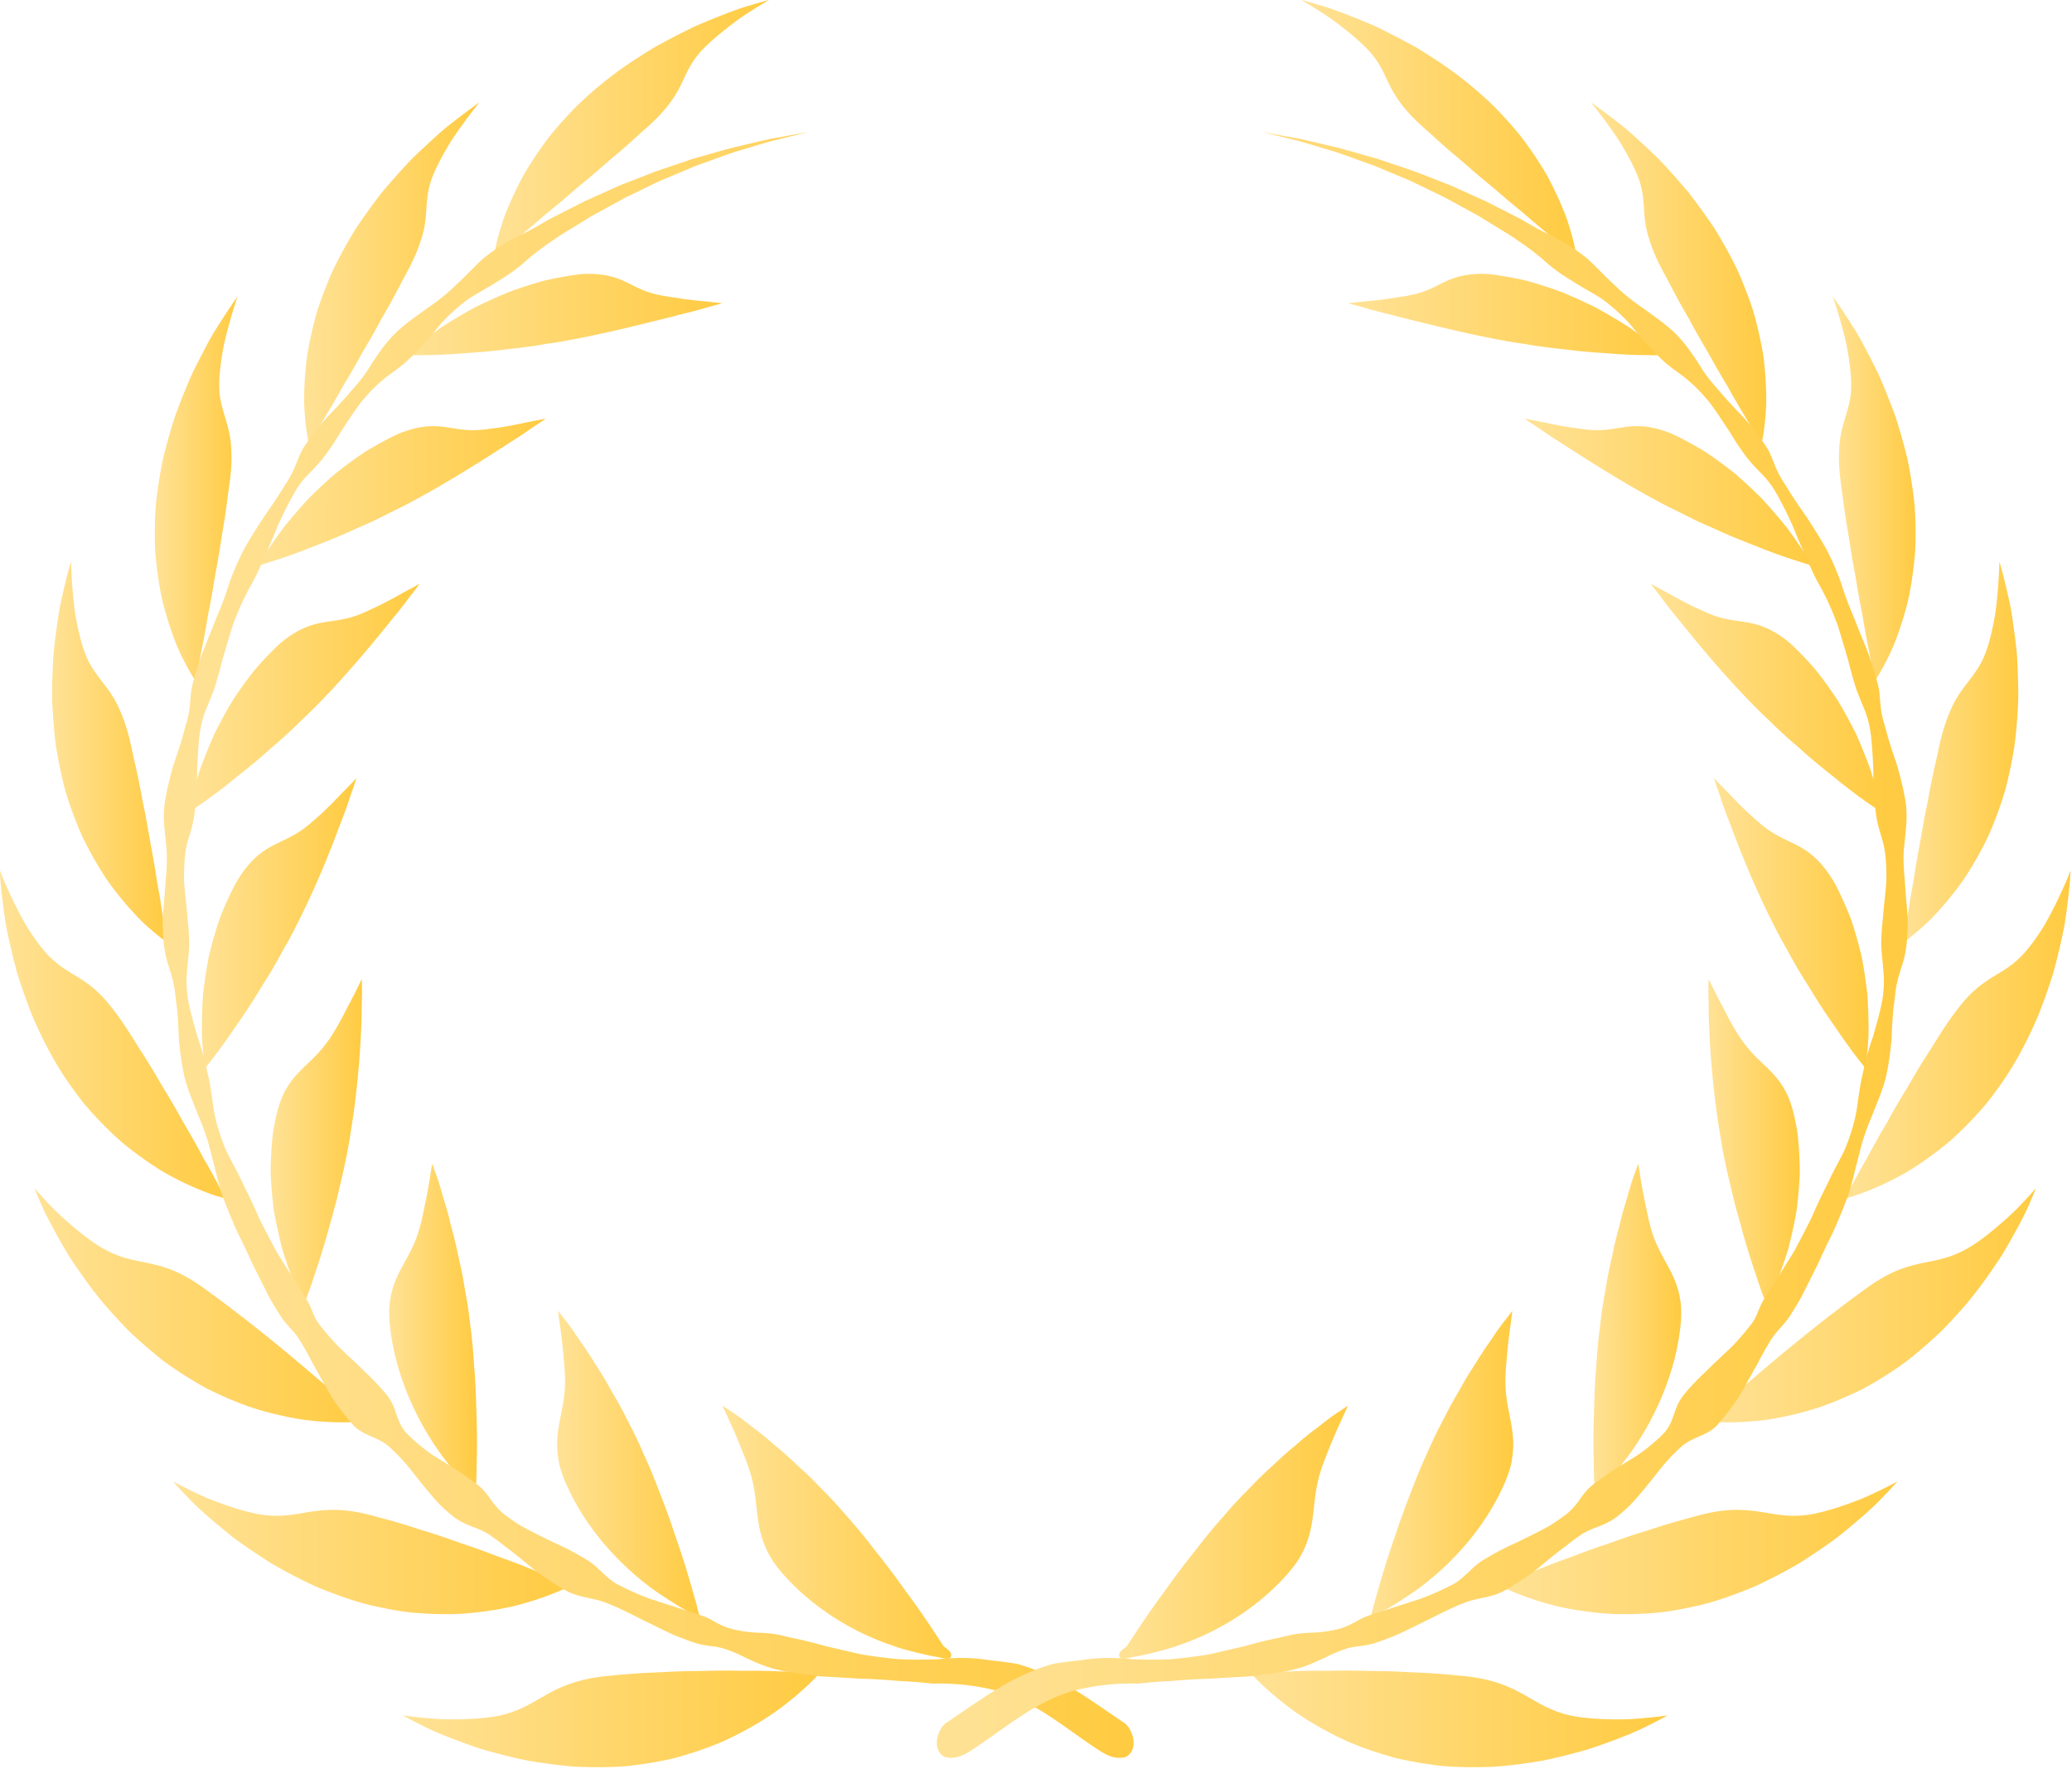 <svg xmlns="http://www.w3.org/2000/svg" width="991" height="846" fill="none"><g clip-path="url(#a)"><path fill="url(#b)" d="M367.74 0s-3.35.86-9.07 2.59c-5.75 1.58-13.72 4.75-23.03 8.61-1.16.5-2.34 1-3.54 1.52l-3.6 1.77c-2.43 1.21-4.93 2.48-7.47 3.81s-5.12 2.72-7.73 4.16c-2.59 1.51-5.17 3.18-7.77 4.85-10.46 6.56-20.77 14.73-29.98 23.7a211.39 211.39 0 0 0-12.25 13.61c-3.56 4.58-6.64 9.1-9.37 13.36-1.36 2.14-2.64 4.19-3.79 6.26a170.64 170.64 0 0 0-7.99 17.05c-1.36 3.29-2.32 6.46-3.12 9.17-.79 2.73-1.38 5.07-1.81 6.98-.86 3.82-1.13 5.94-1.13 5.94s2.34-1.82 6.29-5.17c3.87-3.47 9.65-7.97 16.36-13.79.84-.73 1.69-1.48 2.56-2.24.89-.72 1.8-1.46 2.72-2.21 1.85-1.51 3.75-3.08 5.69-4.73 1.94-1.65 3.93-3.36 5.95-5.14 2.06-1.7 4.17-3.44 6.32-5.22 4.29-3.55 8.59-7.55 13.15-11.27 2.26-1.91 4.52-3.88 6.78-5.91 2.26-2.02 4.5-4.15 6.81-6.11 9.37-8.19 13.34-14.21 16.12-19.33 2.76-5.23 4.18-10 8.97-16.01.58-.72 1.21-1.47 1.89-2.22.69-.72 1.42-1.46 2.2-2.2 1.55-1.49 3.25-3.01 5.04-4.52 3.58-3.03 7.49-6.04 11.15-8.69 7.38-4.97 13.68-8.61 13.68-8.61l-.03-.01Z"/><path fill="url(#c)" d="M345.42 145.02s-.58.17-1.66.48c-1.08.32-2.7.67-4.71 1.26-2 .61-4.44 1.31-7.26 2.05-1.42.36-2.93.73-4.53 1.13-.8.2-1.63.37-2.46.59-.83.23-1.67.47-2.54.71-14.08 3.44-32.73 8.37-53.2 11.99-2.56.45-5.11.84-7.64 1.18-2.45.44-4.89.84-7.3 1.18-2.41.35-4.79.65-7.14.92-1.18.12-2.34.25-3.49.37-1.13.14-2.25.28-3.35.42-8.8 1.12-17.13 1.5-23.85 2.04-6.81.44-12.5.51-16.41.5-3.85.07-6.01-.04-6.01-.04l1.54-1.4c.51-.45 1.14-1 1.87-1.65.78-.61 1.67-1.3 2.66-2.08 2-1.54 4.45-3.38 7.28-5.42 1.42-1.02 2.92-2.1 4.52-3.2 1.66-1.02 3.41-2.09 5.24-3.22 1.83-1.1 3.74-2.22 5.72-3.36 2-1.12 3.99-2.34 6.21-3.35 4.38-2.11 9-4.22 13.8-6.23 4.91-1.85 10.06-3.51 15.26-5.03 2.57-.8 5.31-1.32 8.01-1.87 2.71-.53 5.42-1.01 8.13-1.42 1.38-.21 2.69-.37 3.92-.49 1.24-.12 2.45-.12 3.57-.13 2.25 0 4.25.13 6.05.36 3.6.46 6.43 1.31 8.97 2.32 2.52.99 4.79 2.22 7.22 3.42 2.43 1.19 5 2.32 8.15 3.22 3.03.88 6.61 1.43 10.33 2 3.75.63 7.57 1.1 10.97 1.46 3.4.35 6.39.57 8.6.89 2.18.24 3.51.38 3.51.38l.02.02Z"/><path fill="url(#d)" d="M229.3 48.97s-2.89 1.98-7.73 5.63a357.43 357.43 0 0 0-8.59 6.68c-3.2 2.71-6.69 5.9-10.42 9.38-1.86 1.75-3.78 3.58-5.74 5.49-1.9 1.99-3.82 4.08-5.76 6.23a339.63 339.63 0 0 0-5.87 6.67c-.98 1.15-1.98 2.3-2.94 3.49-.93 1.23-1.87 2.47-2.82 3.72-1.88 2.51-3.74 5.08-5.57 7.69-1.81 2.64-3.69 5.22-5.31 8.06-3.33 5.61-6.51 11.32-9.31 17.19-2.67 6-4.91 11.79-6.78 17.3-.97 2.72-1.65 5.55-2.36 8.22-.68 2.68-1.28 5.29-1.8 7.82-.52 2.52-.98 4.97-1.36 7.32-.35 2.39-.58 4.73-.79 6.95-.41 4.46-.6 8.54-.65 12.22-.02 1.85-.04 3.56.04 5.23.08 1.67.19 3.23.31 4.69.24 2.91.54 5.37.83 7.37.58 3.99 1.11 6.14 1.11 6.14s1.61-2.5 4.2-6.98c2.48-4.57 6.46-10.74 10.77-18.53 1.05-1.97 2.27-3.92 3.49-5.98 1.22-2.06 2.47-4.2 3.73-6.42 1.28-2.21 2.51-4.56 3.86-6.87 1.38-2.3 2.76-4.67 4.15-7.11 1.39-2.44 2.78-4.95 4.16-7.53 1.39-2.56 2.92-5.05 4.35-7.68 2.93-5.19 5.67-10.75 8.64-16.13 2.95-5.56 4.85-10.15 6.08-14.11 1.32-3.85 1.94-7.11 2.29-10.15.74-6.07.27-11.37 2.73-18.79 1.22-3.52 3.19-7.64 5.51-11.84 1.16-2.1 2.4-4.23 3.66-6.31 1.27-2.08 2.65-3.99 3.95-5.87 5.25-7.44 9.95-13.19 9.95-13.19h-.01Z"/><path fill="url(#e)" d="M261.12 200.08s-1.9 1.41-5.39 3.67c-1.75 1.12-3.74 2.64-6.16 4.22-2.38 1.63-5.22 3.31-8.2 5.28-12.06 7.76-28.25 18.12-46.72 27.87a204.81 204.81 0 0 1-6.96 3.47c-2.25 1.15-4.45 2.28-6.67 3.35a225.87 225.87 0 0 1-6.6 3.06c-2.19.97-4.37 1.89-6.39 2.84-8.18 3.76-16.18 6.67-22.59 9.25-6.53 2.51-12.07 4.32-15.93 5.52-3.76 1.25-5.93 1.81-5.93 1.81s.35-.64 1.01-1.82c.34-.59.75-1.31 1.24-2.16.54-.82 1.16-1.77 1.85-2.82 1.4-2.1 3.13-4.63 5.15-7.47 1.02-1.42 2.08-2.93 3.27-4.47 1.24-1.52 2.55-3.1 3.93-4.72 1.38-1.63 2.84-3.3 4.35-5.01 1.53-1.7 3.06-3.47 4.84-5.15 3.48-3.4 7.21-6.87 11.15-10.29 4.13-3.29 8.48-6.51 12.97-9.57 1.1-.78 2.27-1.51 3.48-2.2 1.19-.69 2.39-1.38 3.6-2.07 2.42-1.36 4.86-2.66 7.33-3.89 1.27-.62 2.44-1.2 3.62-1.67 1.19-.46 2.32-.86 3.41-1.21 2.17-.7 4.14-1.19 5.96-1.52 3.64-.67 6.68-.7 9.49-.49 5.68.49 10.58 2.01 17.25 1.8 1.61-.04 3.33-.19 5.11-.41 1.8-.24 3.67-.5 5.56-.75 3.8-.55 7.6-1.27 10.97-1.97 3.32-.76 6.4-1.28 8.55-1.72 2.15-.45 3.45-.72 3.45-.72v-.04Z"/><path fill="url(#f)" d="M113.65 141.79s-.55.69-1.48 2.05c-.94 1.35-2.3 3.34-3.99 5.89a359.53 359.53 0 0 0-5.89 9.26c-2.17 3.62-4.37 7.86-6.74 12.43-1.18 2.29-2.37 4.69-3.58 7.17-1.16 2.51-2.25 5.17-3.37 7.87-1.11 2.71-2.21 5.5-3.3 8.35-.53 1.42-1.06 2.86-1.61 4.32-.46 1.49-.93 2.99-1.41 4.5-.92 3.03-1.81 6.11-2.64 9.23-.8 3.14-1.71 6.23-2.27 9.5-1.23 6.48-2.26 13.03-2.88 19.59-.44 6.65-.54 12.95-.36 18.86.04 2.94.38 5.88.66 8.67.31 2.8.67 5.51 1.07 8.1.4 2.6.85 5.09 1.33 7.48.51 2.4 1.14 4.73 1.74 6.93 1.22 4.42 2.52 8.4 3.81 11.95.65 1.78 1.28 3.44 1.93 5 .69 1.57 1.36 3.04 2.01 4.39 1.3 2.71 2.49 4.97 3.51 6.79 2.03 3.64 3.34 5.52 3.34 5.52s.68-2.89 1.62-7.99c.8-5.15 2.51-12.3 3.92-21.12.32-2.22.83-4.47 1.28-6.83.45-2.36.9-4.8 1.34-7.33.46-2.52.81-5.17 1.31-7.82.51-2.64 1.01-5.36 1.48-8.14.47-2.79.92-5.64 1.34-8.55.48-2.88.97-5.8 1.46-8.77.96-5.93 1.64-12.16 2.56-18.3.85-6.31 1-11.37.77-15.58-.13-4.15-.73-7.52-1.51-10.6s-1.74-5.86-2.57-8.88c-.8-3-1.6-6.33-1.67-10.28-.11-3.83.29-8.46 1-13.3.35-2.42.78-4.89 1.25-7.32.52-2.39 1.12-4.73 1.7-6.97 1.18-4.47 2.38-8.49 3.29-11.39.47-1.45.84-2.62 1.1-3.43.26-.81.44-1.23.44-1.23l.01-.02Z"/><path fill="url(#g)" d="M200.71 279.11s-1.32 1.93-3.88 5.14c-1.3 1.6-2.67 3.64-4.45 5.88-1.72 2.27-3.86 4.74-6.06 7.51-8.93 11.04-21.03 25.75-35.77 40.65-1.85 1.86-3.73 3.67-5.62 5.44-1.86 1.77-3.59 3.54-5.42 5.23-1.81 1.7-3.62 3.35-5.44 4.95-1.79 1.61-3.69 3.15-5.35 4.68a261.03 261.03 0 0 1-10.05 8.56c-1.63 1.32-3.23 2.6-4.79 3.81-1.5 1.22-2.95 2.39-4.33 3.52-5.61 4.45-10.46 7.97-13.9 10.34-1.69 1.17-3.02 2.08-3.93 2.71-.91.6-1.4.92-1.4.92s.12-.71.35-2.05c.19-1.34.74-3.27 1.35-5.72.63-2.44 1.44-5.39 2.43-8.73.52-1.67.97-3.45 1.69-5.28.68-1.84 1.42-3.75 2.21-5.74.79-1.99 1.63-4.04 2.52-6.14.45-1.05.91-2.11 1.38-3.19.48-1.07 1.06-2.14 1.61-3.23 2.23-4.33 4.66-8.81 7.35-13.29 2.91-4.42 6.04-8.85 9.37-13.17 3.44-4.28 7.34-8.37 11.29-12.25 1.99-1.99 4-3.59 5.89-4.92 1.88-1.34 3.64-2.41 5.32-3.29 3.34-1.75 6.33-2.71 9.18-3.37 5.78-1.26 11.16-1.3 17.63-3.52 3.16-1.04 6.45-2.69 10.04-4.33 3.52-1.67 6.97-3.51 10-5.19 2.97-1.72 5.78-3.14 7.71-4.21 1.92-1.08 3.09-1.73 3.09-1.73l-.02.01Z"/><path fill="url(#h)" d="M34 268.51s-.31.84-.74 2.45c-.44 1.61-1.08 3.96-1.82 6.97-.74 3-1.6 6.65-2.49 10.82-.87 4.18-1.51 8.98-2.22 14.15-.34 2.59-.66 5.28-.96 8.06-.29 2.78-.39 5.7-.54 8.66-.13 2.97-.22 6-.27 9.1-.06 3.09-.07 6.23.15 9.45.37 6.42.86 12.97 1.8 19.55 1.1 6.61 2.47 13.22 4.15 19.69 1.87 6.49 4.1 12.54 6.38 18.12.58 1.4 1.16 2.76 1.75 4.1.62 1.34 1.29 2.65 1.94 3.94 1.31 2.57 2.64 5.02 3.98 7.35 1.34 2.34 2.68 4.56 4.02 6.67.68 1.04 1.34 2.07 2 3.08.69 1 1.41 1.97 2.11 2.92 2.81 3.78 5.53 7.12 8.1 10.05 2.58 2.93 4.94 5.44 7.16 7.57 2.27 2.12 4.27 3.86 5.94 5.24 3.34 2.75 5.32 4.08 5.32 4.08s-.35-2.95-1.24-8.08c-.51-2.56-.81-5.68-1.4-9.25-.55-3.57-1.25-7.6-2.09-12-1.23-8.8-3.33-19.12-5.24-30.3-.53-2.8-1.13-5.66-1.73-8.56a293 293 0 0 0-1.66-8.81c-.61-2.98-1.27-6-1.98-9.06-.75-3.06-1.28-6.11-2.02-9.2-1.42-6.3-3.15-11.19-4.83-15.13-1.64-3.93-3.45-6.97-5.34-9.67-1.89-2.7-3.86-5.06-5.77-7.7-1.9-2.63-3.85-5.56-5.36-9.34-1.5-3.64-2.78-8.24-3.83-13.13-.52-2.44-1-4.96-1.41-7.45-.33-2.47-.6-4.92-.83-7.27-.45-4.69-.72-8.96-.87-12.05-.06-1.56-.11-2.8-.15-3.67-.02-.86 0-1.33 0-1.33l-.01-.02Z"/><path fill="url(#i)" d="M170.44 372.13s-.61 2.21-1.97 6c-.75 1.89-1.38 4.22-2.33 6.87-.92 2.65-2.05 5.64-3.36 8.9-4.82 13.11-11.81 30.65-21.41 49.45a198.62 198.62 0 0 1-3.67 6.94c-1.27 2.28-2.59 4.52-3.74 6.71-2.4 4.38-4.92 8.61-7.46 12.64-.64 1.01-1.27 2-1.89 2.99-.59.98-1.18 1.94-1.76 2.9-1.17 1.9-2.35 3.76-3.51 5.55-2.33 3.59-4.61 6.94-6.77 10-4.16 6.1-7.7 11.03-10.34 14.44-2.61 3.41-4.22 5.26-4.22 5.26s-.43-2.88-.88-7.91c-.2-2.52-.53-5.54-.58-9.04-.01-3.51.04-7.44.21-11.71.1-2.13.16-4.34.37-6.62a247.666 247.666 0 0 1 2.06-14.43c.22-1.25.44-2.51.69-3.77.31-1.26.63-2.54.96-3.83 1.36-5.13 2.8-10.33 4.73-15.5 2.07-5.17 4.38-10.29 6.97-15.24 2.83-5.04 5.68-8.63 8.36-11.37 2.73-2.73 5.3-4.61 8-6.14 5.42-3.05 10.69-4.82 16.37-8.96 1.37-.99 2.76-2.13 4.15-3.36 1.39-1.23 2.92-2.53 4.35-3.87 2.89-2.68 5.67-5.48 8.07-8 .6-.63 1.17-1.24 1.73-1.83.59-.58 1.15-1.15 1.68-1.68 1.05-1.07 1.98-2.02 2.76-2.82 1.52-1.6 2.44-2.58 2.44-2.58l-.01.01Z"/><path fill="url(#j)" d="M0 416.18s-.03 3.61.69 9.84c.33 3.11.78 6.88 1.38 11.16.33 2.14.59 4.41 1.08 6.79.48 2.37 1.01 4.86 1.6 7.44.58 2.58 1.22 5.25 1.91 7.99.71 2.74 1.38 5.57 2.36 8.42 1.85 5.72 3.95 11.65 6.31 17.65 5.12 11.93 11.35 24.1 19.48 35.12 2 2.76 3.96 5.41 6.03 7.91 2.14 2.49 4.28 4.85 6.41 7.09s4.26 4.36 6.36 6.36c2.1 2 4.17 3.89 6.36 5.62 4.31 3.49 8.49 6.53 12.45 9.18 1.98 1.32 3.9 2.55 5.77 3.68 1.94 1.11 3.81 2.12 5.6 3.05 7.18 3.72 13.13 6.1 17.28 7.58 2.06.75 3.77 1.22 4.91 1.54 1.15.3 1.76.45 1.76.45s-.35-.66-1.01-1.89c-.68-1.22-1.54-3.07-2.76-5.36-1.2-2.3-2.7-5.08-4.5-8.24-.87-1.59-1.93-3.24-2.85-5.04-.95-1.79-1.97-3.67-3.05-5.63-1.09-1.96-2.24-3.99-3.47-6.09-1.22-2.1-2.56-4.25-3.76-6.53-2.49-4.51-5.25-9.26-8.28-14.16-2.89-4.93-5.85-10.07-9.19-15.26-.84-1.29-1.69-2.6-2.54-3.91-.81-1.32-1.63-2.64-2.45-3.98-1.66-2.66-3.4-5.33-5.21-8a99.76 99.76 0 0 0-5.31-7.18c-1.6-2.1-3.16-3.91-4.68-5.49-3.04-3.16-5.94-5.42-8.8-7.33-2.86-1.92-5.67-3.49-8.53-5.34-2.81-1.85-5.59-3.99-8.51-7.06-2.8-2.95-5.72-6.89-8.52-11.18-.69-1.07-1.4-2.17-2.06-3.27-.62-1.12-1.25-2.24-1.86-3.35a212.65 212.65 0 0 1-3.43-6.65c-2.13-4.32-3.93-8.3-5.18-11.21-.64-1.45-1.04-2.63-1.36-3.45-.3-.82-.47-1.27-.47-1.27H0Z"/><path fill="url(#k)" d="M172.99 468.22s.18 2.26.17 6.24c.02 1.99-.12 4.43-.16 7.22.02 2.77-.04 5.92-.22 9.4-.55 13.88-2.01 32.67-5.57 53.59-1.63 10.39-4.2 20.59-6.41 29.84-.59 2.33-1.21 4.62-1.84 6.86-.63 2.24-1.28 4.44-1.82 6.52-1.14 4.19-2.31 8.15-3.45 11.8-1.13 3.65-2.28 7.02-3.26 9.95-.94 2.91-1.81 5.44-2.55 7.52-1.49 4.16-2.48 6.49-2.48 6.49s-1.38-2.56-3.49-7.13c-1.11-2.25-2.12-5.17-3.33-8.44-1.18-3.3-2.47-7-3.68-11.09-1.07-4.16-2.11-8.67-3.06-13.43-.23-1.19-.45-2.39-.69-3.62-.2-1.23-.33-2.5-.49-3.77-.3-2.55-.55-5.14-.76-7.77-.2-2.64-.4-5.29-.45-8.01.02-2.74.1-5.51.24-8.28.14-2.78.36-5.56.64-8.34.26-2.77.86-5.63 1.4-8.42 1.18-5.72 2.69-10.02 4.5-13.51 1.92-3.53 4.02-6.21 6.2-8.57 4.39-4.7 8.98-8.14 13.33-13.96 2.17-2.81 4.28-6.22 6.23-9.69.98-1.74 1.91-3.49 2.79-5.21.44-.86.87-1.71 1.29-2.54l1.32-2.46c3.38-6.38 5.59-11.21 5.59-11.21l.01.02Z"/><path fill="url(#l)" d="M16.51 568.19s1.3 3.42 3.88 9.18c1.22 2.9 3.07 6.3 5.13 10.16 2.09 3.86 4.51 8.15 7.25 12.72 5.92 8.97 12.92 19.19 21.94 28.85 2.21 2.44 4.48 4.87 6.83 7.26 2.46 2.34 4.99 4.64 7.57 6.9 2.59 2.26 5.23 4.47 7.93 6.61 1.33 1.08 2.73 2.11 4.18 3.11a191.522 191.522 0 0 0 12.98 8.32c1.43.83 2.84 1.64 4.25 2.41 1.44.75 2.9 1.45 4.32 2.13 5.73 2.72 11.27 4.98 16.53 6.85 5.32 1.83 10.54 3.14 15.32 4.23 4.82 1.05 9.19 1.88 13.36 2.33 8.31.91 14.97.98 19.56.84 2.3-.07 4.07-.19 5.28-.29 1.2-.09 1.86-.2 1.86-.2l-.4-.37c-.26-.25-.64-.63-1.14-1.11-1-.97-2.49-2.37-4.41-4.12-1.93-1.75-4.3-3.84-7.09-6.19-2.75-2.38-5.74-5.17-9.18-8.07-13.68-11.71-32.21-27.27-53.39-42.62-5.33-3.95-9.87-6.68-14-8.59-4.1-1.93-7.86-3-11.26-3.86-6.86-1.71-13.12-2.1-21.07-5.87-1.91-.91-3.94-2.04-6.03-3.33-2.06-1.3-4.08-2.8-6.15-4.38-4.11-3.16-8.21-6.72-11.85-10.08-.91-.85-1.79-1.68-2.63-2.47-.8-.83-1.57-1.62-2.3-2.38a229.096 229.096 0 0 1-7.27-7.96v-.01Z"/><path fill="url(#m)" d="M206.76 556.54s.18.52.53 1.51c.29 1.01.9 2.39 1.53 4.23.64 1.83 1.38 4.08 2.14 6.71.4 1.3.72 2.76 1.2 4.21a151.038 151.038 0 0 1 2.79 9.81c.45 1.82.87 3.72 1.43 5.61 1.04 3.83 2.02 8 2.89 12.48 1.07 4.33 2.03 8.98 2.83 13.93.18 1.25.41 2.48.65 3.7.22 1.24.44 2.49.66 3.76.42 2.54.79 5.16 1.12 7.84.15 1.35.31 2.69.46 4.02.17 1.31.34 2.62.5 3.92.31 2.61.57 5.23.78 7.83.23 2.59.36 5.22.55 7.75.21 2.5.38 4.98.52 7.43.29 4.89.4 9.72.52 14.24a359.912 359.912 0 0 1 .13 23.47c-.04 3.19-.1 5.94-.19 8.24-.17 4.58-.42 7.21-.42 7.21s-2.14-1.97-5.62-5.61c-1.74-1.82-3.66-4.23-5.86-6.94-2.16-2.76-4.64-5.79-7.02-9.36-9.69-14.08-19.75-34.89-22.3-57.85-.33-2.92-.46-5.53-.43-7.92.02-2.37.36-4.62.72-6.61.77-4.02 2-7.32 3.41-10.33 1.41-3.01 3.01-5.75 4.54-8.61 1.53-2.86 3.14-5.94 4.43-9.47 1.25-3.41 2.26-7.35 3.08-11.27.2-.98.4-1.97.59-2.94.21-1 .43-1.99.64-2.96.41-1.95.77-3.84 1.09-5.62.65-3.55 1.13-6.63 1.45-8.82.39-2.23.63-3.58.63-3.58l.03-.01Z"/><path fill="url(#n)" d="M82.75 708.41s2.42 2.81 6.88 7.41c4.35 4.69 11.25 10.75 19.64 17.56 2.07 1.73 4.38 3.37 6.76 5.05 2.38 1.68 4.86 3.38 7.43 5.08 2.58 1.69 5.19 3.43 7.97 5.05 2.81 1.6 5.7 3.17 8.66 4.71s5.98 3.05 9.05 4.5c3.08 1.45 6.36 2.69 9.6 3.94 6.54 2.44 13.13 4.75 20.12 6.25 3.46.79 6.85 1.47 10.17 2.03 3.32.57 6.54 1.05 9.8 1.28 6.46.54 12.58.7 18.31.57 5.74-.15 11.25-.81 16.24-1.5 5.02-.75 9.55-1.58 13.71-2.65 8.36-2.17 14.83-4.56 19.24-6.39 2.2-.92 3.89-1.69 5.03-2.24 1.13-.54 1.74-.88 1.74-.88l-1.95-.89c-1.27-.58-3.14-1.41-5.55-2.41-2.41-1-5.36-2.17-8.79-3.45-3.39-1.34-7.17-2.93-11.41-4.5-2.12-.79-4.34-1.6-6.66-2.41-2.28-.87-4.64-1.77-7.09-2.69-2.45-.9-5-1.81-7.64-2.7-1.32-.44-2.66-.89-4.02-1.34-1.33-.48-2.68-.97-4.04-1.46a297.7 297.7 0 0 0-8.45-2.85c-2.88-.95-5.93-1.77-8.86-2.79-5.93-1.96-12.21-3.74-18.67-5.43-6.46-1.86-11.83-2.79-16.5-3.11-2.34-.16-4.5-.17-6.54-.07-2.01.06-3.9.23-5.73.46-7.33.9-13.64 2.84-22.72 2.14-4.42-.29-9.34-1.5-14.47-3.01-5.1-1.53-10.34-3.43-15.02-5.35-9.14-4.01-16.24-7.91-16.24-7.91Z"/><path fill="url(#o)" d="M266.9 626.83s.34.43.98 1.23c.31.41.69.92 1.13 1.52.46.58.99 1.24 1.59 1.99 1.18 1.5 2.57 3.37 4.11 5.59.77 1.11 1.57 2.32 2.41 3.61.89 1.22 1.82 2.53 2.76 3.92.95 1.39 1.92 2.88 2.9 4.45 1 1.55 1.95 3.28 3.05 4.89 2.16 3.31 4.35 6.96 6.53 10.96 2.3 3.83 4.63 7.95 6.89 12.46 1.1 2.31 2.35 4.43 3.49 6.78 1.16 2.32 2.31 4.73 3.43 7.23.55 1.26 1.1 2.51 1.65 3.76.56 1.22 1.11 2.43 1.66 3.64 1.08 2.44 2.12 4.9 3.11 7.37 1 2.46 1.93 4.98 2.87 7.39.96 2.38 1.87 4.75 2.75 7.11 1.76 4.7 3.35 9.4 4.83 13.82 1.52 4.32 2.9 8.49 4.13 12.37 1.23 3.89 2.3 7.51 3.22 10.74.94 3.18 1.74 5.92 2.37 8.23 1.26 4.6 1.84 7.29 1.84 7.29s-2.66-1.17-7.12-3.49c-2.22-1.18-4.82-2.84-7.77-4.72-1.47-.95-3.02-1.97-4.64-3.07-1.61-1.12-3.32-2.22-4.99-3.6-13.65-10.32-29.74-27.05-39.2-48.47-1.21-2.72-2.13-5.22-2.82-7.55-.68-2.35-1.05-4.63-1.3-6.71-.48-4.19-.29-7.84.17-11.29.46-3.45 1.18-6.69 1.81-10.03.66-3.39 1.26-6.92 1.45-10.82.19-3.76-.03-7.92-.41-12-.37-4.1-.73-8.34-1.19-11.95-.43-3.65-.93-6.72-1.22-9-.29-2.28-.46-3.65-.46-3.65h-.01Z"/><path fill="url(#p)" d="M192.61 820.27s3.25 1.86 9.06 4.74c5.73 2.99 14.35 6.46 24.69 10.07 2.57.93 5.32 1.73 8.17 2.51 2.85.79 5.8 1.56 8.83 2.3 3.04.72 6.13 1.48 9.34 2.08 3.24.55 6.54 1.06 9.9 1.51 3.36.45 6.76.83 10.21 1.15 3.44.32 7.01.36 10.54.42 7.11.04 14.21-.06 21.44-1.11 3.59-.47 7.08-1.03 10.47-1.67 3.39-.66 6.64-1.32 9.85-2.27 6.39-1.8 12.33-3.86 17.79-6.07 2.72-1.06 5.37-2.33 7.89-3.57 2.52-1.25 4.92-2.51 7.2-3.78 4.56-2.55 8.64-5.07 12.27-7.57 7.29-5.18 12.69-9.91 16.3-13.33 3.6-3.42 5.43-5.54 5.43-5.54s-2.96-.34-8.19-.59c-2.61-.12-5.79-.22-9.47-.25-3.64-.16-7.76-.33-12.31-.36-2.27-.02-4.65 0-7.13.02-2.45-.07-4.99-.11-7.63-.11-2.63 0-5.36.03-8.17.1-1.4.03-2.84.1-4.27.12-1.43 0-2.87.02-4.34.03-2.93.04-5.94.12-9.01.26-3.07.12-6.25.39-9.39.46-6.32.23-12.93.76-19.69 1.44-6.82.53-12.3 1.58-16.92 2.97-2.31.7-4.41 1.48-6.36 2.32-1.92.79-3.7 1.65-5.41 2.55-6.82 3.58-12.35 7.8-21.39 10.43-4.39 1.33-9.55 1.94-15.02 2.33-5.45.36-11.17.43-16.31.23-10.19-.57-18.36-1.79-18.36-1.79l-.01-.03Z"/><path fill="url(#q)" d="M345.58 672.19s.45.29 1.29.84c.41.29.92.64 1.52 1.06.61.4 1.31.85 2.09 1.36 1.56 1.04 3.43 2.35 5.54 3.96 1.06.81 2.17 1.69 3.35 2.65 1.2.88 2.46 1.82 3.77 2.84 1.31 1.02 2.66 2.12 4.06 3.3 1.41 1.15 2.81 2.52 4.33 3.7 3.02 2.47 6.18 5.27 9.44 8.42 3.31 2.99 6.76 6.19 10.25 9.84 1.74 1.87 3.55 3.6 5.35 5.48 1.81 1.88 3.63 3.85 5.46 5.93.91 1.05 1.81 2.1 2.72 3.15.9 1.06 1.8 2.02 2.69 3.06 1.78 2.04 3.52 4.11 5.23 6.21 1.71 2.1 3.39 4.22 5.03 6.36 1.64 2.07 3.25 4.12 4.84 6.13 3.16 4.07 6.16 8.13 8.98 12.07 2.82 3.89 5.48 7.46 7.89 10.93 2.42 3.44 4.62 6.67 6.54 9.57 1.9 2.88 3.56 5.41 4.94 7.5.9 1.67 5.23 3.12 3.78 6-1.44 1.44-4.33 0-7.51-.37-2.48-.49-5.48-1.14-8.88-1.97-3.39-.88-7.2-1.74-11.26-3.29-16.25-5.34-36.84-16.4-52.49-34.21-2-2.26-3.65-4.4-5.02-6.46a46.584 46.584 0 0 1-3.31-6.19c-1.75-3.98-2.69-7.66-3.32-11.24-.62-3.58-.93-7.06-1.36-10.6-.4-3.62-.91-7.31-1.91-11.24-.96-3.78-2.42-7.81-4-11.69-1.57-3.93-3.19-7.94-4.7-11.32l-5.34-11.8.01.02Z"/><path fill="url(#r)" d="M486.37 795.61c20.25 5.62 34.68 17.17 52 28.71 4.33 4.33 5.77 12.99 0 15.87-5.77 1.44-10.1-1.44-14.43-4.33-17.32-11.54-31.75-24.53-52.3-28.56-4.06-.83-8.2-1.44-12.46-1.82-4.26-.38-8.63-.52-13.14-.4l-4.62-.46a221.1 221.1 0 0 0-9.22-.69c-3.08-.09-6.14-.49-9.22-.66-3.07-.21-6.15-.37-9.25-.47-3.1-.04-6.17-.35-9.27-.5l-9.3-.53c-3.12-.11-6.18-.58-9.27-.95-3.08-.4-6.15-.86-9.21-1.41-3.07-.48-6.08-1.25-9.06-2.15-2.97-.94-5.85-2.19-8.71-3.5l-2.14-.98-2.11-1.04c-1.41-.68-2.83-1.33-4.27-1.9-1.44-.56-2.88-1.11-4.36-1.55-1.48-.43-3-.73-4.54-.95-.78-.09-1.56-.19-2.34-.28l-2.31-.39c-1.54-.27-3.06-.6-4.52-1.09-2.93-1-5.83-2.07-8.7-3.22-1.45-.55-2.85-1.21-4.24-1.88l-4.18-2.03c-2.77-1.36-5.55-2.72-8.32-4.08-5.51-2.78-10.99-5.58-16.75-7.82-5.68-2.35-12.55-2.56-18.18-5.28-5.51-2.89-10.68-6.4-15.7-10.07-4.88-3.92-9.59-8.02-14.59-11.64-2.4-1.95-4.89-3.78-7.42-5.55-2.55-1.73-5.51-2.92-8.56-4.03-2.97-1.21-5.9-2.53-8.38-4.41-2.45-1.92-4.82-3.95-7.02-6.17-4.31-4.55-8.2-9.54-12.11-14.4-1.9-2.49-3.88-4.89-5.97-7.16a72.065 72.065 0 0 0-3.21-3.33c-1.1-1.07-2.21-2.14-3.39-3.15-1.19-.99-2.52-1.85-3.98-2.59-1.45-.76-3.02-1.4-4.55-2.1-1.56-.67-3.06-1.4-4.45-2.25-1.39-.84-2.66-1.8-3.69-2.98a121.935 121.935 0 0 1-8.7-11.06l-1.33-1.94-1.21-2.03c-1.58-2.73-3.11-5.49-4.63-8.23l-2.29-4.1-1.15-2.04-1.08-2.08c-1.47-2.76-2.98-5.47-4.6-8.11-.79-1.33-1.6-2.64-2.58-3.84-.99-1.2-2.03-2.35-3.07-3.53-1.05-1.16-2.08-2.34-3.01-3.59-.93-1.25-1.71-2.59-2.54-3.9-1.62-2.64-3.3-5.24-4.67-8.04l-4.18-8.31c-1.35-2.79-2.84-5.5-4.07-8.34-1.28-2.82-2.61-5.61-3.96-8.39-1.32-2.79-2.8-5.51-3.94-8.38a375.91 375.91 0 0 1-3.55-8.56l-1.67-4.32c-.27-.72-.54-1.44-.79-2.18l-.66-2.23c-.86-2.98-1.58-6-2.32-9-.38-1.5-.75-3-1.13-4.49-.41-1.48-.8-2.97-1.15-4.47-1.47-5.98-3.6-11.71-6.01-17.41-2.23-5.74-4.76-11.45-6.29-17.43-1.39-6.01-2.2-12.15-2.78-18.29-.27-6.2-.48-12.37-1.36-18.42-.36-3.04-.63-6.09-1.35-9.09-.68-3.01-1.68-5.99-2.62-8.99-.96-3-1.49-6.06-1.87-9.13-.31-3.07-.48-6.16-.54-9.25-.06-1.54 0-3.09.12-4.64.12-1.54.23-3.09.35-4.63.26-3.09.55-6.17.76-9.24l.14-2.3.21-2.3c.13-1.53.23-3.07.3-4.6.14-3.07.19-6.14-.12-9.24-.31-3.07-.62-6.23-.93-9.34-.29-3.13-.38-6.25-.14-9.34.19-3.1.85-6.14 1.47-9.18.65-3.04 1.41-6.05 2.25-9.05.76-3.01 1.9-5.94 2.85-8.89.98-2.95 1.91-5.9 2.71-8.86.38-1.49.78-2.97 1.23-4.44.45-1.47.83-2.96 1.13-4.46.62-3 .8-6.12 1.09-9.23.07-.78.15-1.55.25-2.32.12-.76.29-1.52.45-2.27.34-1.5.74-2.99 1.2-4.46.86-2.96 1.79-5.9 2.77-8.82l.75-2.18.86-2.15 1.74-4.28c1.16-2.85 2.32-5.71 3.43-8.57.53-1.44 1.14-2.85 1.74-4.27.6-1.42 1.17-2.84 1.73-4.27 1.11-2.86 2.14-5.76 3.05-8.72.94-2.94 2.12-5.79 3.28-8.65 1.18-2.85 2.54-5.62 3.92-8.37 2.93-5.42 6.33-10.6 9.65-15.78 3.53-5.06 7.03-10.11 10.15-15.37 1.71-2.54 3.28-5.16 4.5-8.03 1.23-2.85 2.29-5.85 3.69-8.62 1.52-2.69 3.38-5.15 5.22-7.62 1.86-2.46 3.82-4.84 5.83-7.18 4.25-4.5 8.54-8.93 12.47-13.63 2.05-2.28 4.06-4.59 5.89-7.07 1.85-2.46 3.44-5.16 5.15-7.77 1.75-2.58 3.48-5.19 5.45-7.59 1.97-2.4 4.02-4.72 6.35-6.77 2.31-2.06 4.78-3.96 7.28-5.8l3.76-2.74c1.25-.92 2.49-1.83 3.79-2.69 2.55-1.76 5-3.62 7.35-5.6 1.18-.99 2.33-2.01 3.45-3.06l1.67-1.6 1.7-1.57c2.24-2.12 4.41-4.35 6.61-6.55 1.1-1.1 2.22-2.19 3.35-3.25.57-.53 1.14-1.06 1.73-1.56.6-.48 1.21-.96 1.83-1.42 2.46-1.88 5.01-3.63 7.66-5.24 2.68-1.56 5.35-3.12 8.19-4.42 2.82-1.32 5.53-2.79 8.21-4.31 2.69-1.49 5.28-3.16 8.07-4.48l8.22-4.2c2.75-1.37 5.43-2.87 8.27-4.07l8.4-3.78c2.81-1.23 5.55-2.6 8.44-3.66l8.56-3.35 4.28-1.67 2.14-.83 2.18-.73 8.69-2.94 4.34-1.47c1.44-.51 2.89-.98 4.37-1.37 5.89-1.63 11.73-3.41 17.63-4.92 5.94-1.37 11.86-2.83 17.8-4.13l17.95-3.26-17.7 4.34c-5.84 1.66-11.63 3.46-17.44 5.18-5.75 1.91-11.42 4.08-17.11 6.1-1.43.49-2.83 1.06-4.22 1.66l-4.18 1.75-8.36 3.5-2.08.88-2.04.98-4.08 1.97-8.14 3.94c-2.74 1.25-5.33 2.81-7.99 4.23l-7.92 4.33c-2.67 1.38-5.18 3.06-7.76 4.61l-7.68 4.72c-2.58 1.53-5.02 3.29-7.5 4.98-2.47 1.71-4.9 3.47-7.23 5.38-2.39 1.81-4.56 3.94-6.9 5.8-2.33 1.87-4.76 3.6-7.29 5.2-.63.41-1.26.8-1.91 1.18l-1.89 1.21c-1.27.8-2.56 1.57-3.86 2.33-2.6 1.52-5.24 3.01-7.81 4.61-.64.4-1.28.8-1.9 1.23l-1.8 1.36c-1.19.92-2.35 1.88-3.48 2.86a93.38 93.38 0 0 0-6.51 6.23c-1.05 1.07-2.02 2.24-2.97 3.42l-2.87 3.5c-1.92 2.32-3.88 4.59-6 6.69-2.11 2.11-4.12 4.31-6.42 6.24-2.25 1.97-4.74 3.73-7.21 5.53-2.47 1.8-4.76 3.78-6.95 5.85-2.18 2.09-4.17 4.35-6.13 6.63-3.75 4.71-6.94 9.86-10.28 14.85-1.6 2.55-3.15 5.13-4.86 7.59-1.71 2.46-3.39 4.93-5.43 7.17-1.91 2.32-4.17 4.42-6.25 6.66-2.09 2.23-3.87 4.68-5.41 7.27a187.74 187.74 0 0 0-8.17 16.14c-2.26 5.61-4.63 11.14-7.12 16.59-1.17 2.76-2.37 5.5-3.74 8.17-1.33 2.68-2.9 5.27-4.24 7.95-1.38 2.67-2.63 5.4-3.8 8.17-.58 1.38-1.15 2.78-1.69 4.17-.55 1.4-1.09 2.8-1.51 4.24-.9 2.87-1.75 5.75-2.6 8.63l-1.27 4.32-.64 2.15-.55 2.18c-.75 2.9-1.54 5.79-2.42 8.66-.4 1.44-.86 2.87-1.39 4.28-.28.7-.55 1.4-.83 2.1-.26.71-.54 1.41-.83 2.11-1.15 2.8-2.41 5.58-3.24 8.48-.42 1.45-.76 2.91-1.04 4.39-.33 1.47-.51 2.97-.69 4.47-.35 3-.57 6.02-.74 9.03-.14 3.02-.39 6.02-.34 9.05-.02 3.02-.11 6.02-.31 9-.17 2.98-.6 5.93-.83 8.9-.32 2.96-.96 5.89-1.81 8.81-.79 2.93-1.89 5.85-2.34 8.83-.56 2.97-.77 5.97-.88 8.97-.06 1.5-.08 3-.08 4.5 0 .75 0 1.5.03 2.25l.17 2.25c.26 3 .6 6 .91 8.99l.43 4.48c.11 1.49.23 2.98.4 4.47.3 2.98.48 5.96.53 8.95.05 2.99-.35 6.02-.64 9.05-.28 3.03-.62 6.09-.64 9.12-.02 3.03.25 6.04.72 9.02 1.05 5.94 2.78 11.77 4.44 17.56 1.96 5.74 3.68 11.48 4.83 17.36 1.43 5.81 2.15 11.8 3.02 17.81 1.01 5.96 2.82 11.73 5.01 17.34.53 1.41 1.17 2.78 1.87 4.12.7 1.34 1.4 2.69 2.09 4.03 1.41 2.68 2.84 5.34 4.13 8.05l.95 2.04 1.02 2.01 1.98 4.03c1.29 2.7 2.52 5.42 3.74 8.15 1.15 2.76 2.61 5.37 3.94 8.05 1.36 2.66 2.73 5.31 4.16 7.93 1.35 2.66 3.04 5.14 4.61 7.68l4.74 7.59c1.49 2.58 3.24 5 4.79 7.54.79 1.26 1.62 2.5 2.31 3.82.69 1.33 1.27 2.72 1.84 4.13.56 1.41 1.14 2.83 1.94 4.09.76 1.29 1.68 2.47 2.63 3.63 1.86 2.35 3.83 4.61 5.84 6.84l1.53 1.65 1.62 1.57 3.28 3.11c2.19 2.06 4.39 4.11 6.52 6.19l1.58 1.57 1.63 1.53c1.07 1.03 2.13 2.07 3.15 3.14 2.06 2.13 4.02 4.32 5.89 6.6.91 1.17 1.72 2.42 2.42 3.78.7 1.36 1.28 2.84 1.79 4.39.56 1.51 1.06 3.08 1.7 4.54.62 1.47 1.38 2.82 2.27 4.05.86 1.25 1.99 2.24 3.06 3.29 1.09 1.03 2.19 2.04 3.35 3a90.87 90.87 0 0 0 7.14 5.5c5.07 3.32 10.43 6.22 15.22 9.72 2.46 1.68 4.92 3.35 7.19 5.24 2.27 1.9 4.1 4.36 5.88 6.94 1.83 2.5 3.84 4.82 6.2 6.65 2.4 1.78 4.84 3.51 7.37 5.1 5.19 2.99 10.64 5.56 15.99 8.2 5.49 2.43 10.75 5.15 15.81 8.25 5.17 2.86 9 8.42 14.19 11.48 5.3 2.8 10.76 5.3 16.4 7.35 5.7 1.84 11.42 3.69 17.1 5.53 2.86.86 5.7 1.8 8.5 2.81 1.4.51 2.75 1.19 4.08 1.92l1.99 1.12c.68.34 1.35.68 2.03 1.02 1.36.65 2.76 1.21 4.19 1.65 1.44.43 2.9.75 4.38 1.05 1.47.29 2.97.51 4.47.69.75.09 1.5.18 2.26.24l2.29.1c3.05.13 6.07.32 9 .82 2.94.48 5.78 1.39 8.7 1.93 2.91.6 5.8 1.29 8.69 2.04 2.89.72 5.75 1.63 8.67 2.24l8.74 2.04c2.93.64 5.84 1.42 8.81 1.8 2.96.46 5.93.86 8.9 1.2 2.98.31 5.95.73 8.95.75 2.99.09 5.99.11 8.99.08l4.49-.08 2.24-.06c4.51-.46 8.57-.69 12.53-.64 3.96.05 7.83.38 11.96 1.04 6.63.68 13.33 1.72 13.33 1.72l.08.03Z"/><path fill="url(#s)" d="M622.51 0s3.35.86 9.07 2.59c5.75 1.58 13.719 4.75 23.029 8.61 1.16.5 2.341 1 3.541 1.52l3.6 1.77c2.43 1.21 4.929 2.48 7.469 3.81s5.121 2.72 7.731 4.16c2.59 1.51 5.169 3.18 7.769 4.85 10.46 6.56 20.771 14.73 29.981 23.7 4.54 4.63 8.61 9.19 12.25 13.61 3.56 4.58 6.64 9.1 9.37 13.36 1.36 2.14 2.639 4.19 3.789 6.26 1.13 2.1 2.171 4.14 3.131 6.11 1.92 3.94 3.519 7.6 4.859 10.94 1.36 3.29 2.32 6.46 3.12 9.17.79 2.73 1.381 5.07 1.811 6.98.86 3.82 1.129 5.94 1.129 5.94s-2.339-1.82-6.289-5.17c-3.87-3.47-9.65-7.97-16.36-13.79-.84-.73-1.69-1.48-2.56-2.24-.89-.72-1.801-1.46-2.721-2.21-1.85-1.51-3.75-3.08-5.69-4.73-1.94-1.65-3.929-3.36-5.949-5.14-2.06-1.7-4.17-3.44-6.32-5.22-4.29-3.55-8.59-7.55-13.15-11.27-2.26-1.91-4.52-3.88-6.78-5.91-2.26-2.02-4.5-4.15-6.81-6.11-9.37-8.19-13.341-14.21-16.121-19.33-2.76-5.23-4.179-10-8.969-16.01-.58-.72-1.211-1.47-1.891-2.22-.69-.72-1.42-1.46-2.2-2.2-1.55-1.49-3.249-3.01-5.039-4.52-3.58-3.03-7.491-6.04-11.151-8.69-7.38-4.97-13.68-8.61-13.68-8.61l.031-.01Z"/><path fill="url(#t)" d="M644.819 145.02s.58.17 1.66.48c1.08.32 2.7.67 4.71 1.26 2 .61 4.44 1.31 7.26 2.05 1.42.36 2.93.73 4.53 1.13.8.2 1.63.37 2.46.59.83.23 1.67.47 2.54.71 14.08 3.44 32.73 8.37 53.2 11.99 2.56.45 5.11.84 7.64 1.18 2.45.44 4.89.84 7.3 1.18 2.41.35 4.79.65 7.14.92 1.18.12 2.34.25 3.49.37 1.13.14 2.25.28 3.35.42 8.8 1.12 17.13 1.5 23.85 2.04 6.81.44 12.5.51 16.41.5 3.85.07 6.01-.04 6.01-.04l-1.54-1.4c-.51-.45-1.14-1-1.87-1.65-.78-.61-1.67-1.3-2.66-2.08-2-1.54-4.45-3.38-7.28-5.42-1.42-1.02-2.92-2.1-4.52-3.2-1.66-1.02-3.41-2.09-5.23-3.22-1.83-1.1-3.74-2.22-5.72-3.36-2-1.12-3.99-2.34-6.21-3.35-4.38-2.11-9-4.22-13.8-6.23-4.91-1.85-10.06-3.51-15.26-5.03-2.57-.8-5.31-1.32-8.01-1.87-2.71-.53-5.42-1.01-8.13-1.42-1.38-.21-2.69-.37-3.92-.49-1.24-.12-2.45-.12-3.57-.13-2.25 0-4.25.13-6.05.36-3.6.46-6.43 1.31-8.97 2.32-2.52.99-4.79 2.22-7.22 3.42-2.43 1.19-5 2.32-8.15 3.22-3.03.88-6.61 1.43-10.33 2-3.75.63-7.57 1.1-10.97 1.46-3.4.35-6.39.57-8.6.89-2.18.24-3.51.38-3.51.38l-.03.02Z"/><path fill="url(#u)" d="M760.949 48.97s2.89 1.98 7.73 5.63c2.42 1.82 5.32 4.06 8.59 6.68 3.2 2.71 6.69 5.9 10.42 9.38 1.86 1.75 3.78 3.58 5.74 5.49 1.9 1.99 3.82 4.08 5.76 6.23 1.94 2.15 3.91 4.38 5.87 6.67.98 1.15 1.98 2.3 2.94 3.49.93 1.23 1.87 2.47 2.82 3.72 1.88 2.51 3.74 5.08 5.57 7.69 1.81 2.64 3.69 5.22 5.31 8.06 3.33 5.61 6.51 11.32 9.31 17.19 2.67 6 4.91 11.79 6.78 17.3.97 2.72 1.66 5.55 2.36 8.22.68 2.68 1.28 5.29 1.8 7.82.52 2.53.98 4.97 1.36 7.32.35 2.39.58 4.73.79 6.95.4 4.46.6 8.54.65 12.22.02 1.85.04 3.56-.04 5.23-.08 1.67-.19 3.23-.31 4.69-.24 2.91-.54 5.37-.83 7.37-.58 3.99-1.11 6.14-1.11 6.14s-1.61-2.5-4.2-6.98c-2.48-4.57-6.46-10.74-10.77-18.53-1.05-1.97-2.27-3.92-3.49-5.98-1.22-2.06-2.47-4.2-3.73-6.42-1.28-2.21-2.51-4.56-3.86-6.87-1.38-2.3-2.76-4.67-4.15-7.11-1.39-2.44-2.78-4.95-4.16-7.53-1.39-2.56-2.92-5.05-4.35-7.68-2.93-5.19-5.67-10.75-8.64-16.13-2.95-5.56-4.84-10.15-6.08-14.11a46.893 46.893 0 0 1-2.29-10.15c-.74-6.07-.27-11.37-2.73-18.79-1.22-3.52-3.19-7.64-5.51-11.84-1.16-2.1-2.4-4.23-3.66-6.31-1.27-2.08-2.65-3.99-3.95-5.87-5.25-7.44-9.95-13.19-9.95-13.19h.01Z"/><path fill="url(#v)" d="M729.119 200.08s1.9 1.41 5.39 3.67c1.75 1.12 3.74 2.64 6.16 4.22 2.38 1.63 5.22 3.31 8.2 5.28 12.06 7.76 28.25 18.12 46.72 27.87 2.32 1.21 4.64 2.37 6.96 3.47 2.25 1.15 4.45 2.28 6.67 3.35 2.21 1.07 4.42 2.09 6.6 3.06 2.19.97 4.37 1.89 6.39 2.84 8.18 3.76 16.18 6.67 22.59 9.25 6.53 2.51 12.07 4.32 15.93 5.52 3.76 1.25 5.93 1.81 5.93 1.81s-.35-.64-1.01-1.82c-.34-.59-.75-1.31-1.24-2.16-.54-.82-1.16-1.77-1.85-2.82-1.4-2.1-3.13-4.63-5.15-7.47-1.02-1.42-2.08-2.93-3.27-4.47-1.24-1.52-2.55-3.1-3.93-4.72-1.38-1.63-2.84-3.3-4.35-5.01-1.53-1.7-3.06-3.47-4.84-5.15-3.48-3.4-7.21-6.87-11.15-10.29-4.13-3.29-8.48-6.51-12.97-9.57-1.1-.78-2.27-1.51-3.48-2.2-1.19-.69-2.39-1.38-3.6-2.07-2.42-1.36-4.86-2.66-7.33-3.89-1.27-.62-2.44-1.2-3.62-1.67a62.11 62.11 0 0 0-3.41-1.21c-2.17-.7-4.14-1.19-5.96-1.52-3.64-.67-6.68-.7-9.49-.49-5.68.49-10.58 2.01-17.25 1.8-1.6-.04-3.33-.19-5.11-.41-1.8-.24-3.67-.5-5.56-.75-3.8-.55-7.6-1.27-10.97-1.97-3.32-.76-6.4-1.28-8.55-1.72-2.15-.45-3.45-.72-3.45-.72v-.04Z"/><path fill="url(#w)" d="M876.6 141.79s.55.69 1.48 2.05c.94 1.35 2.3 3.34 3.98 5.89 1.68 2.55 3.68 5.67 5.89 9.26 2.17 3.62 4.37 7.86 6.74 12.43 1.18 2.29 2.37 4.69 3.58 7.17 1.16 2.51 2.25 5.17 3.37 7.87 1.11 2.71 2.21 5.5 3.3 8.35.53 1.42 1.06 2.86 1.61 4.32.46 1.49.93 2.99 1.41 4.5.92 3.03 1.81 6.11 2.64 9.23.8 3.14 1.71 6.23 2.27 9.5 1.23 6.48 2.26 13.03 2.88 19.59.44 6.65.54 12.95.36 18.86-.04 2.94-.38 5.88-.66 8.67-.31 2.8-.67 5.51-1.07 8.1-.4 2.6-.85 5.09-1.33 7.48-.51 2.4-1.14 4.73-1.74 6.93-1.22 4.42-2.52 8.4-3.81 11.95-.65 1.78-1.28 3.44-1.93 5-.69 1.57-1.36 3.04-2.01 4.39-1.3 2.71-2.49 4.97-3.51 6.79-2.03 3.64-3.34 5.52-3.34 5.52s-.68-2.89-1.62-7.99c-.8-5.15-2.51-12.3-3.92-21.12-.32-2.22-.83-4.47-1.28-6.83-.45-2.36-.9-4.8-1.34-7.33-.46-2.52-.81-5.17-1.31-7.82-.51-2.64-1.01-5.36-1.48-8.14-.47-2.79-.92-5.64-1.34-8.55-.48-2.88-.97-5.8-1.46-8.77-.96-5.93-1.64-12.16-2.56-18.3-.85-6.31-1-11.37-.77-15.58.13-4.15.73-7.52 1.51-10.6s1.74-5.86 2.57-8.88c.8-3 1.6-6.33 1.67-10.28.11-3.83-.29-8.46-1-13.3-.35-2.42-.78-4.89-1.25-7.32-.52-2.39-1.12-4.73-1.7-6.97-1.18-4.47-2.38-8.49-3.29-11.39-.47-1.45-.84-2.62-1.1-3.43-.26-.81-.44-1.23-.44-1.23v-.02Z"/><path fill="url(#x)" d="M789.539 279.11s1.32 1.93 3.88 5.14c1.3 1.6 2.67 3.64 4.45 5.88 1.72 2.27 3.86 4.74 6.06 7.51 8.93 11.04 21.03 25.75 35.77 40.65 1.85 1.86 3.73 3.67 5.62 5.44 1.86 1.77 3.59 3.54 5.42 5.23 1.81 1.7 3.62 3.35 5.44 4.95 1.79 1.61 3.69 3.15 5.35 4.68 3.41 3.06 6.79 5.92 10.05 8.56 1.63 1.32 3.23 2.6 4.79 3.81 1.5 1.22 2.95 2.39 4.33 3.52 5.61 4.45 10.46 7.97 13.9 10.34 1.69 1.17 3.02 2.08 3.93 2.71.91.6 1.4.92 1.4.92s-.12-.71-.35-2.05c-.19-1.34-.74-3.27-1.35-5.72-.63-2.44-1.44-5.39-2.43-8.73-.52-1.67-.97-3.45-1.69-5.28-.68-1.84-1.42-3.75-2.2-5.74-.79-1.99-1.63-4.04-2.52-6.14-.45-1.05-.91-2.11-1.38-3.19-.48-1.07-1.06-2.14-1.61-3.23-2.23-4.33-4.66-8.81-7.35-13.29-2.91-4.42-6.04-8.85-9.37-13.17-3.44-4.28-7.34-8.37-11.29-12.25-1.99-1.99-4-3.59-5.89-4.92a45.539 45.539 0 0 0-5.32-3.29c-3.34-1.75-6.33-2.71-9.18-3.37-5.78-1.26-11.16-1.3-17.63-3.52-3.16-1.04-6.45-2.69-10.04-4.33-3.52-1.67-6.97-3.51-10-5.19-2.97-1.72-5.78-3.14-7.71-4.21-1.92-1.08-3.09-1.73-3.09-1.73l.01.01Z"/><path fill="url(#y)" d="M956.24 268.51s.309.84.739 2.45c.44 1.61 1.08 3.96 1.82 6.97.74 3 1.6 6.65 2.49 10.82.87 4.18 1.511 8.98 2.221 14.15.34 2.59.659 5.28.959 8.06.29 2.78.391 5.7.541 8.66.13 2.97.22 6 .27 9.1.06 3.09.07 6.23-.15 9.45-.37 6.42-.86 12.97-1.8 19.55-1.1 6.61-2.47 13.22-4.15 19.69-1.87 6.49-4.101 12.54-6.381 18.12-.57 1.4-1.16 2.76-1.75 4.1-.62 1.34-1.29 2.65-1.94 3.94-1.31 2.57-2.639 5.02-3.979 7.35-1.34 2.33-2.681 4.56-4.021 6.67-.68 1.04-1.34 2.07-2 3.08-.69 1-1.409 1.97-2.109 2.92-2.81 3.78-5.53 7.12-8.1 10.05-2.58 2.93-4.94 5.44-7.16 7.57-2.27 2.12-4.271 3.86-5.941 5.24-3.34 2.75-5.32 4.08-5.32 4.08s.35-2.95 1.24-8.08c.51-2.56.811-5.68 1.401-9.25.55-3.57 1.25-7.6 2.09-12 1.23-8.8 3.33-19.12 5.24-30.3.53-2.8 1.13-5.66 1.73-8.56a293 293 0 0 1 1.66-8.81c.61-2.98 1.27-6 1.99-9.06.75-3.06 1.279-6.11 2.019-9.2 1.42-6.3 3.151-11.19 4.831-15.13 1.64-3.93 3.45-6.97 5.34-9.67 1.89-2.7 3.859-5.06 5.769-7.7 1.9-2.63 3.851-5.56 5.361-9.34 1.5-3.64 2.779-8.24 3.829-13.13.52-2.44 1.001-4.96 1.411-7.45.33-2.47.599-4.92.829-7.27.45-4.69.721-8.96.871-12.05.06-1.56.11-2.8.15-3.67.02-.86 0-1.33 0-1.33v-.02Z"/><path fill="url(#z)" d="M819.81 372.13s.61 2.21 1.97 6c.75 1.89 1.38 4.22 2.33 6.87.92 2.65 2.05 5.64 3.36 8.9 4.82 13.11 11.81 30.65 21.41 49.45 1.18 2.35 2.41 4.66 3.67 6.94 1.27 2.28 2.59 4.52 3.74 6.71 2.4 4.38 4.92 8.61 7.46 12.64.64 1.01 1.27 2 1.89 2.99.59.98 1.18 1.94 1.76 2.9 1.17 1.9 2.35 3.76 3.51 5.55 2.33 3.59 4.61 6.94 6.77 10 4.16 6.1 7.7 11.03 10.34 14.44 2.61 3.41 4.22 5.26 4.22 5.26s.43-2.88.88-7.91c.2-2.52.53-5.54.58-9.04.01-3.51-.04-7.44-.21-11.71-.1-2.13-.16-4.34-.37-6.62a247.666 247.666 0 0 0-2.06-14.43c-.22-1.25-.44-2.51-.69-3.77-.31-1.26-.63-2.54-.96-3.83-1.36-5.13-2.8-10.33-4.73-15.5-2.07-5.17-4.38-10.29-6.97-15.24-2.83-5.04-5.68-8.63-8.36-11.37-2.73-2.73-5.3-4.61-8-6.14-5.42-3.05-10.69-4.82-16.37-8.96-1.37-.99-2.76-2.13-4.15-3.36-1.39-1.23-2.92-2.53-4.35-3.87-2.89-2.68-5.67-5.48-8.07-8-.6-.63-1.17-1.24-1.73-1.83-.59-.58-1.15-1.15-1.68-1.68-1.05-1.07-1.98-2.02-2.76-2.82-1.52-1.6-2.44-2.58-2.44-2.58l.01.01Z"/><path fill="url(#A)" d="M990.25 416.18s.03 3.61-.69 9.84c-.33 3.11-.78 6.88-1.38 11.16-.33 2.14-.59 4.41-1.08 6.79-.48 2.37-1.01 4.86-1.6 7.44-.58 2.58-1.22 5.25-1.91 7.99-.71 2.74-1.38 5.57-2.36 8.42-1.85 5.72-3.95 11.65-6.31 17.65-5.12 11.93-11.35 24.1-19.48 35.12-2 2.76-3.96 5.41-6.03 7.91-2.14 2.49-4.28 4.85-6.41 7.09s-4.26 4.36-6.36 6.36c-2.1 2-4.17 3.89-6.36 5.62-4.31 3.49-8.49 6.53-12.45 9.18-1.98 1.32-3.9 2.55-5.77 3.68-1.94 1.11-3.81 2.12-5.6 3.05-7.18 3.72-13.13 6.1-17.28 7.58-2.06.75-3.77 1.22-4.91 1.54-1.15.3-1.76.45-1.76.45s.35-.66 1.01-1.89c.68-1.22 1.54-3.07 2.76-5.36 1.2-2.3 2.7-5.08 4.5-8.24.87-1.59 1.93-3.24 2.85-5.04.95-1.79 1.97-3.67 3.05-5.63 1.09-1.96 2.24-3.99 3.47-6.09 1.22-2.1 2.56-4.25 3.76-6.53 2.49-4.51 5.25-9.26 8.28-14.16 2.89-4.93 5.85-10.07 9.19-15.26.84-1.29 1.69-2.6 2.54-3.91.81-1.32 1.63-2.64 2.45-3.98 1.66-2.66 3.4-5.33 5.21-8a99.76 99.76 0 0 1 5.31-7.18c1.6-2.1 3.16-3.91 4.68-5.49 3.04-3.16 5.94-5.42 8.8-7.33 2.86-1.92 5.67-3.49 8.53-5.34 2.81-1.85 5.59-3.99 8.51-7.06 2.8-2.95 5.72-6.89 8.52-11.18.69-1.07 1.4-2.17 2.06-3.27.62-1.12 1.25-2.24 1.86-3.35 1.21-2.24 2.36-4.49 3.43-6.65 2.13-4.32 3.93-8.3 5.18-11.21.64-1.45 1.04-2.63 1.36-3.45.3-.82.47-1.27.47-1.27h-.04Z"/><path fill="url(#B)" d="M817.26 468.22s-.18 2.26-.17 6.24c-.02 1.99.12 4.43.16 7.22-.02 2.77.04 5.92.22 9.4.55 13.88 2.01 32.67 5.57 53.59 1.63 10.39 4.2 20.59 6.41 29.84.59 2.33 1.21 4.62 1.84 6.86.63 2.24 1.28 4.44 1.82 6.52 1.14 4.19 2.31 8.15 3.45 11.8 1.13 3.65 2.28 7.02 3.26 9.95.94 2.91 1.81 5.44 2.55 7.52 1.49 4.16 2.48 6.49 2.48 6.49s1.38-2.56 3.49-7.13c1.11-2.25 2.12-5.17 3.33-8.44 1.18-3.3 2.47-7 3.68-11.09 1.07-4.16 2.11-8.67 3.06-13.43.23-1.19.45-2.39.69-3.62.2-1.23.33-2.5.49-3.77.3-2.55.55-5.14.76-7.77.2-2.64.4-5.29.45-8.01-.02-2.74-.1-5.51-.24-8.28a167.1 167.1 0 0 0-.64-8.34c-.26-2.77-.86-5.63-1.4-8.42-1.18-5.72-2.69-10.02-4.5-13.51-1.92-3.53-4.02-6.21-6.2-8.57-4.39-4.7-8.98-8.14-13.33-13.96-2.17-2.81-4.28-6.22-6.23-9.69-.98-1.74-1.91-3.49-2.79-5.21-.44-.86-.87-1.71-1.29-2.54l-1.32-2.46c-3.38-6.38-5.59-11.21-5.59-11.21l-.01.02Z"/><path fill="url(#C)" d="M973.74 568.19s-1.3 3.42-3.88 9.18c-1.22 2.9-3.07 6.3-5.13 10.16-2.09 3.86-4.51 8.15-7.25 12.72-5.92 8.97-12.92 19.19-21.94 28.85-2.21 2.44-4.48 4.87-6.83 7.26a249.89 249.89 0 0 1-7.57 6.9c-2.59 2.26-5.23 4.47-7.93 6.61a66.644 66.644 0 0 1-4.18 3.11 191.522 191.522 0 0 1-12.98 8.32c-1.43.83-2.84 1.64-4.25 2.41-1.44.75-2.9 1.45-4.33 2.13-5.73 2.72-11.27 4.98-16.53 6.85-5.32 1.83-10.54 3.14-15.32 4.23-4.82 1.05-9.19 1.88-13.36 2.33-8.31.91-14.97.98-19.56.84-2.3-.07-4.07-.19-5.28-.29-1.2-.09-1.86-.2-1.86-.2l.4-.37c.26-.25.64-.63 1.14-1.11 1-.97 2.49-2.37 4.41-4.12 1.93-1.75 4.3-3.84 7.09-6.19 2.75-2.38 5.74-5.17 9.18-8.07 13.68-11.71 32.21-27.27 53.39-42.62 5.33-3.95 9.87-6.68 14-8.59 4.1-1.93 7.86-3 11.26-3.86 6.86-1.71 13.12-2.1 21.07-5.87 1.91-.91 3.94-2.04 6.03-3.33 2.06-1.3 4.08-2.8 6.15-4.38 4.11-3.16 8.21-6.72 11.85-10.08.91-.85 1.79-1.68 2.63-2.47.8-.83 1.57-1.62 2.3-2.38a229.096 229.096 0 0 0 7.27-7.96l.01-.01Z"/><path fill="url(#D)" d="M783.489 556.54s-.18.52-.53 1.51c-.29 1.01-.9 2.39-1.53 4.23-.64 1.83-1.38 4.08-2.14 6.71-.4 1.3-.72 2.76-1.2 4.21a151.038 151.038 0 0 0-2.79 9.81c-.45 1.82-.87 3.72-1.43 5.61-1.04 3.83-2.02 8-2.89 12.48-1.07 4.33-2.03 8.98-2.83 13.93-.18 1.25-.41 2.48-.65 3.7-.22 1.24-.44 2.49-.66 3.76-.42 2.54-.79 5.16-1.12 7.84-.16 1.35-.31 2.69-.46 4.02-.17 1.31-.34 2.62-.5 3.92-.31 2.61-.57 5.23-.78 7.83-.23 2.59-.36 5.22-.55 7.75-.21 2.5-.38 4.98-.52 7.43-.29 4.89-.4 9.72-.52 14.24a359.912 359.912 0 0 0-.13 23.47c.04 3.19.1 5.94.19 8.24.17 4.58.42 7.21.42 7.21s2.14-1.97 5.62-5.61c1.74-1.82 3.66-4.23 5.86-6.94 2.16-2.76 4.64-5.79 7.02-9.36 9.69-14.08 19.75-34.89 22.3-57.85.33-2.92.46-5.53.43-7.92-.02-2.37-.36-4.62-.72-6.61-.77-4.02-2-7.32-3.41-10.33-1.41-3.01-3.01-5.75-4.54-8.61-1.53-2.86-3.14-5.94-4.43-9.47-1.25-3.41-2.26-7.35-3.08-11.27-.2-.98-.4-1.97-.59-2.94-.21-1-.43-1.99-.64-2.96-.4-1.95-.77-3.84-1.09-5.62-.65-3.55-1.13-6.63-1.45-8.82-.39-2.23-.63-3.58-.63-3.58l-.03-.01Z"/><path fill="url(#E)" d="M907.499 708.41s-2.42 2.81-6.88 7.41c-4.35 4.69-11.25 10.75-19.64 17.56-2.07 1.73-4.38 3.37-6.76 5.05-2.38 1.68-4.86 3.38-7.43 5.08-2.58 1.69-5.19 3.43-7.97 5.05-2.81 1.6-5.7 3.17-8.66 4.71s-5.98 3.05-9.05 4.5c-3.08 1.45-6.36 2.69-9.6 3.94-6.54 2.44-13.13 4.75-20.12 6.25-3.46.79-6.85 1.47-10.17 2.03-3.32.57-6.54 1.05-9.8 1.28-6.46.54-12.58.7-18.31.57-5.74-.15-11.25-.81-16.24-1.5-5.02-.75-9.55-1.58-13.71-2.65-8.36-2.17-14.83-4.56-19.24-6.39-2.2-.92-3.89-1.69-5.03-2.24-1.13-.54-1.74-.88-1.74-.88l1.95-.89c1.27-.58 3.14-1.41 5.55-2.41 2.41-1 5.36-2.17 8.79-3.45 3.39-1.34 7.17-2.93 11.41-4.5 2.12-.79 4.34-1.6 6.66-2.41 2.28-.87 4.64-1.77 7.09-2.69 2.45-.9 5-1.81 7.64-2.7 1.32-.44 2.66-.89 4.02-1.34 1.33-.48 2.68-.97 4.04-1.46a297.7 297.7 0 0 1 8.45-2.85c2.88-.95 5.93-1.77 8.86-2.79 5.93-1.96 12.21-3.74 18.67-5.43 6.46-1.86 11.83-2.79 16.5-3.11 2.34-.16 4.5-.17 6.54-.07 2.01.06 3.9.23 5.73.46 7.33.9 13.64 2.84 22.72 2.14 4.42-.29 9.34-1.5 14.47-3.01 5.1-1.53 10.35-3.43 15.02-5.35 9.14-4.01 16.24-7.91 16.24-7.91Z"/><path fill="url(#F)" d="M723.349 626.83s-.34.43-.98 1.23c-.31.41-.69.92-1.13 1.52-.46.58-.99 1.24-1.59 1.99-1.18 1.5-2.57 3.37-4.11 5.59-.77 1.11-1.57 2.32-2.41 3.61-.89 1.22-1.82 2.53-2.76 3.92-.95 1.39-1.92 2.88-2.9 4.45-1 1.55-1.95 3.28-3.05 4.89-2.16 3.31-4.35 6.96-6.53 10.96-2.3 3.83-4.63 7.95-6.89 12.46-1.1 2.31-2.35 4.43-3.49 6.78-1.16 2.32-2.31 4.73-3.43 7.23-.55 1.26-1.1 2.51-1.65 3.76-.56 1.22-1.11 2.43-1.66 3.64-1.08 2.44-2.12 4.9-3.11 7.37-1 2.46-1.93 4.98-2.87 7.39-.96 2.38-1.87 4.75-2.75 7.11-1.76 4.7-3.35 9.4-4.83 13.82-1.52 4.32-2.9 8.49-4.13 12.37-1.22 3.89-2.3 7.51-3.22 10.74-.94 3.18-1.74 5.92-2.37 8.23-1.26 4.6-1.84 7.29-1.84 7.29s2.66-1.17 7.12-3.49c2.22-1.18 4.82-2.84 7.77-4.72 1.47-.95 3.02-1.97 4.64-3.07 1.61-1.12 3.32-2.22 4.99-3.6 13.65-10.32 29.74-27.05 39.2-48.47 1.21-2.72 2.13-5.22 2.82-7.55.68-2.35 1.05-4.63 1.3-6.71.48-4.19.29-7.84-.17-11.29-.46-3.45-1.18-6.69-1.81-10.03-.66-3.39-1.26-6.92-1.45-10.82-.19-3.76.03-7.92.41-12 .37-4.1.73-8.34 1.19-11.95.43-3.65.93-6.72 1.22-9 .29-2.28.46-3.65.46-3.65h.01Z"/><path fill="url(#G)" d="M797.64 820.27s-3.25 1.86-9.06 4.74c-5.73 2.99-14.35 6.46-24.69 10.07-2.57.93-5.32 1.73-8.17 2.51-2.85.79-5.8 1.56-8.83 2.3-3.04.72-6.13 1.48-9.34 2.08-3.24.55-6.54 1.06-9.9 1.51-3.36.45-6.76.83-10.21 1.15-3.44.32-7.01.36-10.54.42-7.11.04-14.21-.06-21.44-1.11-3.59-.47-7.08-1.03-10.47-1.67-3.39-.66-6.64-1.32-9.85-2.27-6.39-1.8-12.33-3.86-17.79-6.07-2.72-1.06-5.37-2.33-7.89-3.57-2.52-1.25-4.92-2.51-7.2-3.78-4.56-2.55-8.64-5.07-12.27-7.57-7.29-5.18-12.69-9.91-16.3-13.33-3.6-3.42-5.43-5.54-5.43-5.54s2.96-.34 8.19-.59c2.61-.12 5.79-.22 9.47-.25 3.64-.16 7.76-.33 12.31-.36 2.27-.02 4.65 0 7.13.02 2.45-.07 4.99-.11 7.63-.11 2.63 0 5.36.03 8.17.1 1.4.03 2.84.1 4.27.12 1.43 0 2.87.02 4.34.03 2.93.04 5.94.12 9.01.26 3.07.12 6.25.39 9.39.46 6.32.23 12.93.76 19.69 1.44 6.82.53 12.3 1.58 16.92 2.97 2.31.7 4.41 1.48 6.36 2.32 1.92.79 3.7 1.65 5.41 2.55 6.82 3.58 12.35 7.8 21.39 10.43 4.39 1.33 9.55 1.94 15.02 2.33 5.45.36 11.17.43 16.31.23 10.19-.57 18.36-1.79 18.36-1.79l.01-.03Z"/><path fill="url(#H)" d="M644.67 672.19s-.45.29-1.29.84c-.41.29-.92.64-1.52 1.06-.61.4-1.31.85-2.09 1.36a106.67 106.67 0 0 0-5.54 3.96c-1.06.81-2.17 1.69-3.35 2.65-1.2.88-2.46 1.82-3.77 2.84-1.31 1.02-2.66 2.12-4.06 3.3-1.41 1.15-2.81 2.52-4.33 3.7-3.02 2.47-6.18 5.27-9.44 8.42-3.31 2.99-6.76 6.19-10.25 9.84-1.74 1.87-3.55 3.6-5.35 5.48-1.81 1.88-3.63 3.85-5.46 5.93-.91 1.05-1.81 2.1-2.72 3.15-.9 1.06-1.8 2.02-2.69 3.06a238.35 238.35 0 0 0-5.23 6.21c-1.71 2.1-3.39 4.22-5.03 6.36-1.64 2.07-3.25 4.12-4.84 6.13-3.16 4.07-6.16 8.13-8.98 12.07-2.82 3.89-5.48 7.46-7.89 10.93a413.27 413.27 0 0 0-6.54 9.57c-1.9 2.88-3.56 5.41-4.94 7.5-.9 1.67-5.23 3.12-3.78 6 1.44 1.44 4.33 0 7.51-.37 2.48-.49 5.48-1.14 8.88-1.97 3.39-.88 7.2-1.74 11.26-3.29 16.25-5.34 36.84-16.4 52.49-34.21 2-2.26 3.65-4.4 5.02-6.46 1.36-2.13 2.43-4.21 3.31-6.19 1.75-3.98 2.69-7.66 3.32-11.24.62-3.58.93-7.06 1.36-10.6.4-3.62.91-7.31 1.91-11.24.96-3.78 2.42-7.81 4-11.69 1.57-3.93 3.19-7.94 4.7-11.32l5.34-11.8-.01.02Z"/><path fill="url(#I)" d="M503.88 795.61c-20.25 5.62-34.68 17.17-52 28.71-4.33 4.33-5.77 12.99 0 15.87 5.77 1.44 10.1-1.44 14.43-4.33 17.32-11.54 31.75-24.53 52.3-28.56 4.06-.83 8.2-1.44 12.46-1.82 4.26-.38 8.63-.52 13.14-.4l4.62-.46c3.08-.29 6.15-.53 9.22-.69 3.08-.09 6.14-.49 9.22-.66 3.07-.21 6.16-.37 9.25-.47 3.1-.04 6.17-.35 9.27-.5l9.3-.53c3.12-.11 6.18-.58 9.27-.95 3.08-.4 6.15-.86 9.21-1.41 3.07-.48 6.08-1.25 9.06-2.15 2.97-.94 5.85-2.19 8.71-3.5l2.14-.98 2.12-1.04c1.41-.68 2.83-1.33 4.27-1.9 1.44-.56 2.88-1.11 4.36-1.55 1.48-.43 3-.73 4.54-.95.78-.09 1.56-.19 2.34-.28l2.31-.39c1.54-.27 3.06-.6 4.52-1.09 2.93-1 5.83-2.07 8.7-3.22 1.45-.55 2.85-1.21 4.24-1.88l4.18-2.03c2.77-1.36 5.55-2.72 8.32-4.08 5.51-2.78 10.99-5.58 16.75-7.82 5.68-2.35 12.55-2.56 18.18-5.28 5.51-2.89 10.68-6.4 15.7-10.07 4.88-3.92 9.59-8.02 14.59-11.64 2.4-1.95 4.89-3.78 7.42-5.55 2.55-1.73 5.51-2.92 8.56-4.03 2.97-1.21 5.9-2.53 8.38-4.41 2.46-1.92 4.82-3.95 7.02-6.17 4.31-4.55 8.2-9.54 12.11-14.4 1.9-2.49 3.88-4.89 5.97-7.16 1.03-1.15 2.11-2.25 3.21-3.33 1.1-1.07 2.21-2.14 3.39-3.15 1.19-.99 2.52-1.85 3.98-2.59 1.45-.76 3.02-1.4 4.55-2.1 1.56-.67 3.06-1.4 4.45-2.25 1.39-.84 2.66-1.8 3.69-2.98a121.935 121.935 0 0 0 8.7-11.06l1.33-1.94 1.21-2.03c1.58-2.73 3.11-5.49 4.63-8.23l2.29-4.1 1.15-2.04 1.08-2.08c1.47-2.76 2.98-5.47 4.6-8.11.79-1.33 1.6-2.64 2.58-3.84.99-1.2 2.03-2.35 3.07-3.53 1.05-1.16 2.08-2.34 3.01-3.59.93-1.25 1.71-2.59 2.54-3.9 1.62-2.64 3.3-5.24 4.67-8.04l4.18-8.31c1.35-2.79 2.84-5.5 4.07-8.34 1.28-2.82 2.61-5.61 3.96-8.39 1.32-2.79 2.8-5.51 3.94-8.38 1.21-2.84 2.41-5.69 3.55-8.56l1.67-4.32c.27-.72.54-1.44.79-2.18l.66-2.23c.86-2.98 1.58-6 2.32-9 .38-1.5.75-3 1.13-4.49.41-1.48.8-2.97 1.15-4.47 1.47-5.98 3.6-11.71 6.01-17.41 2.23-5.74 4.76-11.45 6.29-17.43 1.39-6.01 2.2-12.15 2.78-18.29.27-6.2.48-12.37 1.36-18.42.36-3.04.63-6.09 1.35-9.09.68-3.01 1.69-5.99 2.62-8.99.96-3 1.49-6.06 1.87-9.13.31-3.07.48-6.16.54-9.25.06-1.54 0-3.09-.12-4.64-.12-1.54-.23-3.09-.35-4.63-.26-3.09-.55-6.17-.76-9.24l-.14-2.3-.21-2.3c-.13-1.53-.23-3.07-.3-4.6-.14-3.07-.19-6.14.12-9.24.31-3.07.62-6.23.93-9.34.29-3.13.38-6.25.14-9.34-.19-3.1-.85-6.14-1.47-9.18-.65-3.04-1.41-6.05-2.25-9.05-.76-3.01-1.9-5.94-2.85-8.89-.98-2.95-1.91-5.9-2.71-8.86-.38-1.49-.78-2.97-1.23-4.44-.45-1.47-.83-2.96-1.13-4.46-.62-3-.8-6.12-1.09-9.23-.07-.78-.15-1.55-.25-2.32-.12-.76-.29-1.52-.45-2.27-.34-1.5-.74-2.99-1.2-4.46-.86-2.96-1.79-5.9-2.77-8.82l-.75-2.18-.86-2.15-1.74-4.28c-1.16-2.85-2.32-5.71-3.43-8.57-.53-1.44-1.14-2.85-1.74-4.27-.6-1.42-1.17-2.84-1.73-4.27-1.11-2.86-2.14-5.76-3.05-8.72-.94-2.94-2.12-5.79-3.28-8.65-1.18-2.85-2.54-5.62-3.92-8.37-2.93-5.42-6.33-10.6-9.65-15.78-3.53-5.06-7.03-10.11-10.15-15.37-1.71-2.54-3.28-5.16-4.5-8.03-1.23-2.85-2.29-5.85-3.69-8.62-1.52-2.69-3.38-5.15-5.22-7.62-1.86-2.46-3.82-4.84-5.83-7.18-4.25-4.5-8.54-8.93-12.47-13.63-2.05-2.28-4.06-4.59-5.89-7.07-1.85-2.46-3.44-5.16-5.15-7.77-1.75-2.58-3.48-5.19-5.45-7.59-1.97-2.4-4.02-4.72-6.35-6.77-2.31-2.06-4.78-3.96-7.28-5.8l-3.76-2.74c-1.25-.92-2.49-1.83-3.79-2.69-2.55-1.76-5-3.62-7.35-5.6-1.18-.99-2.33-2.01-3.45-3.06l-1.67-1.6-1.7-1.57c-2.24-2.12-4.41-4.35-6.61-6.55-1.1-1.1-2.22-2.19-3.35-3.25-.57-.53-1.14-1.06-1.73-1.56-.6-.48-1.21-.96-1.83-1.42a87.033 87.033 0 0 0-7.66-5.24c-2.68-1.56-5.35-3.12-8.19-4.42-2.82-1.32-5.53-2.79-8.21-4.31-2.69-1.49-5.28-3.16-8.07-4.48l-8.22-4.2c-2.75-1.37-5.43-2.87-8.27-4.07l-8.4-3.78c-2.81-1.23-5.55-2.6-8.44-3.66l-8.56-3.35-4.28-1.67-2.14-.83-2.18-.73-8.69-2.94-4.34-1.47c-1.44-.51-2.89-.98-4.37-1.37-5.89-1.63-11.73-3.41-17.63-4.92-5.94-1.37-11.86-2.83-17.8-4.13l-17.95-3.26 17.7 4.34c5.84 1.66 11.63 3.46 17.44 5.18 5.75 1.91 11.42 4.08 17.11 6.1 1.43.49 2.83 1.06 4.22 1.66l4.18 1.75 8.36 3.5 2.08.88 2.04.98 4.08 1.97 8.14 3.94c2.74 1.25 5.33 2.81 7.99 4.23l7.92 4.33c2.67 1.38 5.18 3.06 7.76 4.61l7.68 4.72c2.58 1.53 5.02 3.29 7.5 4.98 2.47 1.71 4.9 3.47 7.23 5.38 2.39 1.81 4.56 3.94 6.9 5.8 2.33 1.87 4.76 3.6 7.29 5.2.63.41 1.26.8 1.91 1.18l1.89 1.21c1.27.8 2.56 1.57 3.86 2.33 2.6 1.52 5.24 3.01 7.81 4.61.64.4 1.28.8 1.9 1.23l1.8 1.36c1.19.92 2.35 1.88 3.48 2.86a93.38 93.38 0 0 1 6.51 6.23c1.05 1.07 2.02 2.24 2.97 3.42l2.87 3.5c1.92 2.32 3.88 4.59 6 6.69 2.11 2.11 4.12 4.31 6.42 6.24 2.25 1.97 4.74 3.73 7.21 5.53 2.47 1.8 4.76 3.78 6.95 5.85 2.18 2.09 4.17 4.35 6.13 6.63 3.75 4.71 6.94 9.86 10.28 14.85 1.6 2.55 3.15 5.13 4.86 7.59 1.71 2.46 3.39 4.93 5.43 7.17 1.91 2.32 4.17 4.42 6.25 6.66 2.09 2.23 3.87 4.68 5.41 7.27a187.74 187.74 0 0 1 8.17 16.14c2.26 5.61 4.63 11.14 7.12 16.59 1.17 2.76 2.37 5.5 3.74 8.17 1.33 2.68 2.9 5.27 4.24 7.95 1.38 2.67 2.63 5.4 3.8 8.17.58 1.38 1.15 2.78 1.69 4.17.55 1.4 1.09 2.8 1.51 4.24.9 2.87 1.75 5.75 2.6 8.63l1.27 4.32.64 2.15.55 2.18c.75 2.9 1.54 5.79 2.42 8.66.4 1.44.86 2.87 1.39 4.28.28.7.55 1.4.83 2.1.26.71.54 1.41.83 2.11 1.15 2.8 2.41 5.58 3.24 8.48.42 1.45.76 2.91 1.04 4.39.33 1.47.51 2.97.69 4.47.35 3 .57 6.02.74 9.03.14 3.02.39 6.02.34 9.05.02 3.02.11 6.02.31 9 .17 2.98.6 5.93.83 8.9.32 2.96.96 5.89 1.81 8.81.79 2.93 1.89 5.85 2.34 8.83.56 2.97.77 5.97.88 8.97.06 1.5.08 3 .08 4.5 0 .75 0 1.5-.03 2.25l-.17 2.25c-.26 3-.6 6-.91 8.99l-.43 4.48c-.11 1.49-.23 2.98-.4 4.47-.3 2.98-.48 5.96-.53 8.95-.05 2.99.35 6.02.64 9.05.28 3.03.62 6.09.64 9.12.02 3.03-.25 6.04-.72 9.02-1.05 5.94-2.78 11.77-4.44 17.56-1.96 5.74-3.68 11.48-4.83 17.36-1.43 5.81-2.15 11.8-3.02 17.81-1.01 5.96-2.82 11.73-5.01 17.34-.53 1.41-1.17 2.78-1.87 4.12-.7 1.34-1.4 2.69-2.09 4.03-1.41 2.68-2.84 5.34-4.13 8.05l-.95 2.04-1.02 2.01-1.98 4.03c-1.29 2.7-2.52 5.42-3.74 8.15-1.15 2.76-2.61 5.37-3.94 8.05-1.36 2.66-2.73 5.31-4.16 7.93-1.35 2.66-3.04 5.14-4.61 7.68l-4.74 7.59c-1.49 2.58-3.24 5-4.79 7.54-.79 1.26-1.62 2.5-2.31 3.82-.69 1.33-1.27 2.72-1.84 4.13-.56 1.41-1.14 2.83-1.94 4.09-.76 1.29-1.68 2.47-2.63 3.63-1.86 2.35-3.83 4.61-5.84 6.84l-1.53 1.65-1.62 1.57-3.29 3.11c-2.19 2.06-4.39 4.11-6.52 6.19l-1.58 1.57-1.63 1.53c-1.07 1.03-2.13 2.07-3.15 3.14-2.06 2.13-4.02 4.32-5.89 6.6-.91 1.17-1.72 2.42-2.42 3.78-.7 1.36-1.28 2.84-1.79 4.39-.55 1.51-1.06 3.08-1.7 4.54-.62 1.47-1.38 2.82-2.27 4.05-.86 1.25-1.99 2.24-3.06 3.29-1.09 1.03-2.19 2.04-3.35 3a90.87 90.87 0 0 1-7.14 5.5c-5.07 3.32-10.43 6.22-15.22 9.72-2.46 1.68-4.92 3.35-7.19 5.24-2.27 1.9-4.1 4.36-5.88 6.94-1.83 2.5-3.84 4.82-6.2 6.65-2.4 1.78-4.84 3.51-7.37 5.1-5.19 2.99-10.64 5.56-15.99 8.2-5.49 2.43-10.75 5.15-15.81 8.25-5.17 2.86-9 8.42-14.19 11.48-5.3 2.8-10.76 5.3-16.4 7.35-5.7 1.84-11.42 3.69-17.1 5.53-2.86.86-5.7 1.8-8.5 2.81-1.4.51-2.75 1.19-4.08 1.92l-1.99 1.12c-.68.34-1.35.68-2.03 1.02-1.36.65-2.76 1.21-4.19 1.65-1.44.43-2.9.75-4.38 1.05-1.47.29-2.97.51-4.47.69-.75.09-1.5.18-2.26.24l-2.29.1c-3.05.13-6.07.32-9 .82-2.94.48-5.78 1.39-8.7 1.93-2.91.6-5.8 1.29-8.69 2.04-2.89.72-5.75 1.63-8.67 2.24l-8.74 2.04c-2.93.64-5.84 1.42-8.81 1.8-2.96.46-5.93.86-8.9 1.2-2.98.31-5.95.73-8.95.75-2.99.09-5.99.11-8.99.08l-4.49-.08-2.24-.06c-4.51-.46-8.57-.69-12.53-.64-3.96.05-7.83.38-11.96 1.04-6.63.68-13.33 1.72-13.33 1.72l-.08.03Z"/></g><defs><linearGradient id="b" x1="241.865" x2="396.224" y1="-1542.11" y2="-1542.06" gradientUnits="userSpaceOnUse"><stop stop-color="#FFE193"/><stop offset="1" stop-color="#FFC62F"/></linearGradient><linearGradient id="c" x1="200.517" x2="378.168" y1="-355.421" y2="-355.229" gradientUnits="userSpaceOnUse"><stop stop-color="#FFE193"/><stop offset="1" stop-color="#FFC62F"/></linearGradient><linearGradient id="d" x1="149.159" x2="247.425" y1="-1994.46" y2="-1994.45" gradientUnits="userSpaceOnUse"><stop stop-color="#FFE193"/><stop offset="1" stop-color="#FFC62F"/></linearGradient><linearGradient id="e" x1="129.612" x2="290.841" y1="-679.088" y2="-679" gradientUnits="userSpaceOnUse"><stop stop-color="#FFE193"/><stop offset="1" stop-color="#FFC62F"/></linearGradient><linearGradient id="f" x1="75.782" x2="122.208" y1="-2156.12" y2="-2156.12" gradientUnits="userSpaceOnUse"><stop stop-color="#FFE193"/><stop offset="1" stop-color="#FFC62F"/></linearGradient><linearGradient id="g" x1="95.163" x2="224.589" y1="-1087.65" y2="-1087.61" gradientUnits="userSpaceOnUse"><stop stop-color="#FFE193"/><stop offset="1" stop-color="#FFC62F"/></linearGradient><linearGradient id="h" x1="27.328" x2="91.609" y1="-2006.53" y2="-2006.52" gradientUnits="userSpaceOnUse"><stop stop-color="#FFE193"/><stop offset="1" stop-color="#FFC62F"/></linearGradient><linearGradient id="i" x1="99.79" x2="186.419" y1="-1360.97" y2="-1360.95" gradientUnits="userSpaceOnUse"><stop stop-color="#FFE193"/><stop offset="1" stop-color="#FFC62F"/></linearGradient><linearGradient id="j" x1="4.687" x2="131.03" y1="-1544.51" y2="-1544.49" gradientUnits="userSpaceOnUse"><stop stop-color="#FFE193"/><stop offset="1" stop-color="#FFC62F"/></linearGradient><linearGradient id="k" x1="131.367" x2="182.608" y1="-1474.74" y2="-1474.74" gradientUnits="userSpaceOnUse"><stop stop-color="#FFE193"/><stop offset="1" stop-color="#FFC62F"/></linearGradient><linearGradient id="l" x1="23.447" x2="208.858" y1="-831.127" y2="-831.054" gradientUnits="userSpaceOnUse"><stop stop-color="#FFE193"/><stop offset="1" stop-color="#FFC62F"/></linearGradient><linearGradient id="m" x1="187.987" x2="237.191" y1="-1417.03" y2="-1417.02" gradientUnits="userSpaceOnUse"><stop stop-color="#FFE193"/><stop offset="1" stop-color="#FFC62F"/></linearGradient><linearGradient id="n" x1="91.099" x2="314.232" y1="-84.926" y2="-84.74" gradientUnits="userSpaceOnUse"><stop stop-color="#FFE193"/><stop offset="1" stop-color="#FFC62F"/></linearGradient><linearGradient id="o" x1="269.467" x2="349.32" y1="-1202.37" y2="-1202.36" gradientUnits="userSpaceOnUse"><stop stop-color="#FFE193"/><stop offset="1" stop-color="#FFC62F"/></linearGradient><linearGradient id="p" x1="201.355" x2="435.074" y1="221.316" y2="221.596" gradientUnits="userSpaceOnUse"><stop stop-color="#FFE193"/><stop offset="1" stop-color="#FFC62F"/></linearGradient><linearGradient id="q" x1="350.368" x2="478.604" y1="-840.277" y2="-840.245" gradientUnits="userSpaceOnUse"><stop stop-color="#FFE193"/><stop offset="1" stop-color="#FFC62F"/></linearGradient><linearGradient id="r" x1="98.174" x2="642.522" y1="-9654.4" y2="-9654.31" gradientUnits="userSpaceOnUse"><stop stop-color="#FFE193"/><stop offset="1" stop-color="#FFC62F"/></linearGradient><linearGradient id="s" x1="628.255" x2="782.614" y1="-1542.11" y2="-1542.06" gradientUnits="userSpaceOnUse"><stop stop-color="#FFE193"/><stop offset="1" stop-color="#FFC62F"/></linearGradient><linearGradient id="t" x1="651.466" x2="829.117" y1="-355.421" y2="-355.229" gradientUnits="userSpaceOnUse"><stop stop-color="#FFE193"/><stop offset="1" stop-color="#FFC62F"/></linearGradient><linearGradient id="u" x1="764.616" x2="862.882" y1="-1994.46" y2="-1994.45" gradientUnits="userSpaceOnUse"><stop stop-color="#FFE193"/><stop offset="1" stop-color="#FFC62F"/></linearGradient><linearGradient id="v" x1="735.152" x2="896.38" y1="-679.088" y2="-679" gradientUnits="userSpaceOnUse"><stop stop-color="#FFE193"/><stop offset="1" stop-color="#FFC62F"/></linearGradient><linearGradient id="w" x1="878.336" x2="924.751" y1="-2156.12" y2="-2156.12" gradientUnits="userSpaceOnUse"><stop stop-color="#FFE193"/><stop offset="1" stop-color="#FFC62F"/></linearGradient><linearGradient id="x" x1="794.371" x2="923.785" y1="-1087.65" y2="-1087.61" gradientUnits="userSpaceOnUse"><stop stop-color="#FFE193"/><stop offset="1" stop-color="#FFC62F"/></linearGradient><linearGradient id="y" x1="912.885" x2="977.166" y1="-2006.53" y2="-2006.52" gradientUnits="userSpaceOnUse"><stop stop-color="#FFE193"/><stop offset="1" stop-color="#FFC62F"/></linearGradient><linearGradient id="z" x1="823.041" x2="909.67" y1="-1360.97" y2="-1360.95" gradientUnits="userSpaceOnUse"><stop stop-color="#FFE193"/><stop offset="1" stop-color="#FFC62F"/></linearGradient><linearGradient id="A" x1="887.237" x2="1013.58" y1="-1544.51" y2="-1544.49" gradientUnits="userSpaceOnUse"><stop stop-color="#FFE193"/><stop offset="1" stop-color="#FFC62F"/></linearGradient><linearGradient id="B" x1="819.005" x2="870.245" y1="-1474.74" y2="-1474.74" gradientUnits="userSpaceOnUse"><stop stop-color="#FFE193"/><stop offset="1" stop-color="#FFC62F"/></linearGradient><linearGradient id="C" x1="822.497" x2="1007.92" y1="-831.127" y2="-831.054" gradientUnits="userSpaceOnUse"><stop stop-color="#FFE193"/><stop offset="1" stop-color="#FFC62F"/></linearGradient><linearGradient id="D" x1="763.969" x2="813.174" y1="-1417.03" y2="-1417.02" gradientUnits="userSpaceOnUse"><stop stop-color="#FFE193"/><stop offset="1" stop-color="#FFC62F"/></linearGradient><linearGradient id="E" x1="725.498" x2="948.632" y1="-84.926" y2="-84.74" gradientUnits="userSpaceOnUse"><stop stop-color="#FFE193"/><stop offset="1" stop-color="#FFC62F"/></linearGradient><linearGradient id="F" x1="658.637" x2="738.489" y1="-1202.37" y2="-1202.36" gradientUnits="userSpaceOnUse"><stop stop-color="#FFE193"/><stop offset="1" stop-color="#FFC62F"/></linearGradient><linearGradient id="G" x1="607.004" x2="840.723" y1="221.316" y2="221.596" gradientUnits="userSpaceOnUse"><stop stop-color="#FFE193"/><stop offset="1" stop-color="#FFC62F"/></linearGradient><linearGradient id="H" x1="540.083" x2="668.318" y1="-840.277" y2="-840.245" gradientUnits="userSpaceOnUse"><stop stop-color="#FFE193"/><stop offset="1" stop-color="#FFC62F"/></linearGradient><linearGradient id="I" x1="468.441" x2="1012.8" y1="-9654.4" y2="-9654.31" gradientUnits="userSpaceOnUse"><stop stop-color="#FFE193"/><stop offset="1" stop-color="#FFC62F"/></linearGradient><clipPath id="a"><path fill="#fff" d="M0 0h990.25v845.04H0z"/></clipPath></defs></svg>